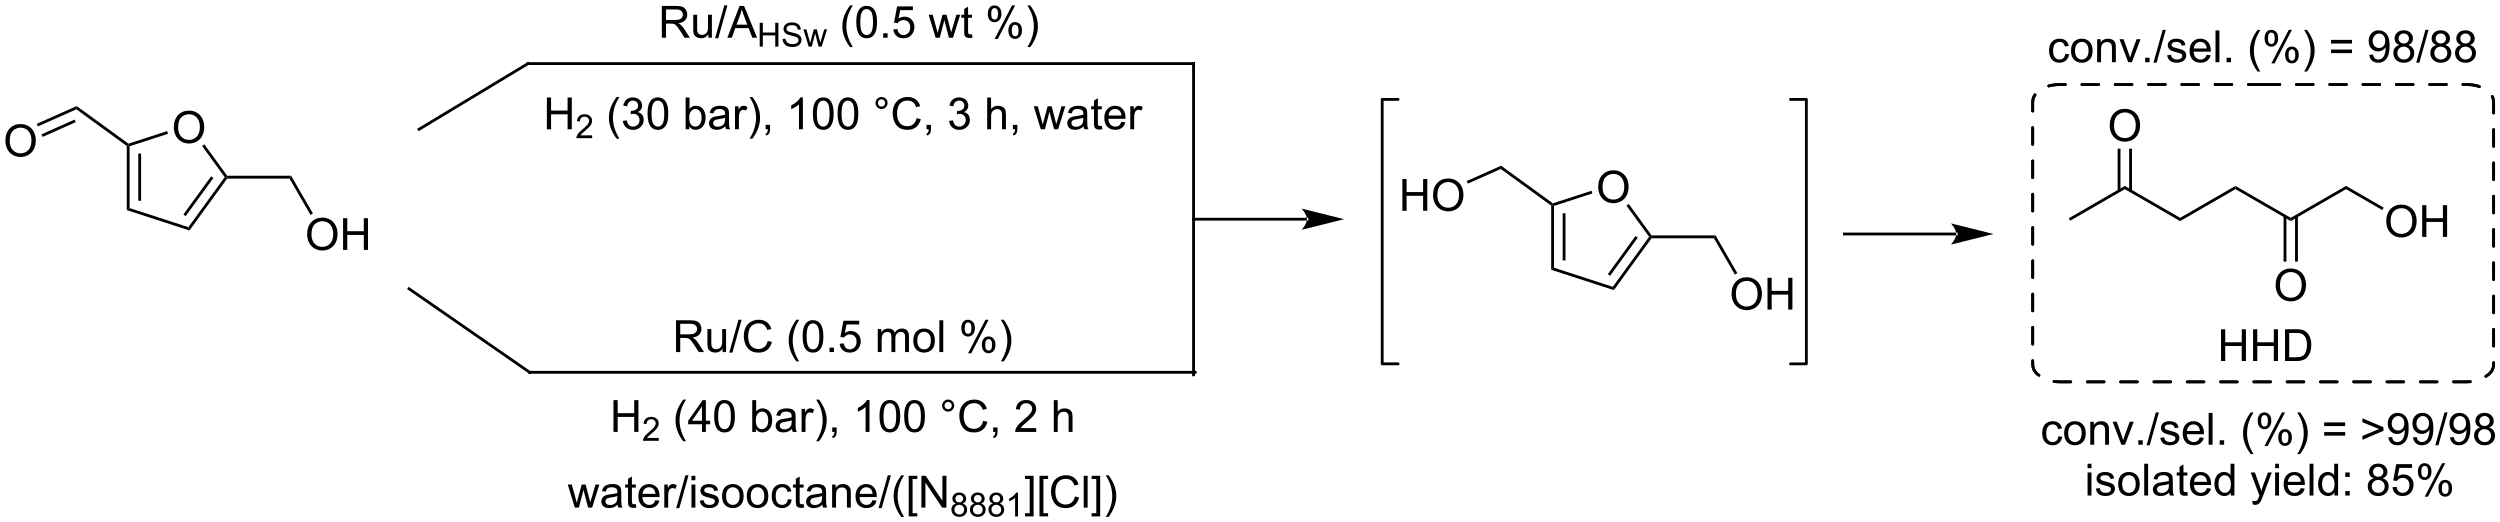 <?xml version="1.0" encoding="UTF-8"?>
<!DOCTYPE svg PUBLIC '-//W3C//DTD SVG 1.0//EN'
          'http://www.w3.org/TR/2001/REC-SVG-20010904/DTD/svg10.dtd'>
<svg stroke-dasharray="none" shape-rendering="auto" xmlns="http://www.w3.org/2000/svg" font-family="'Dialog'" text-rendering="auto" width="1024" fill-opacity="1" color-interpolation="auto" color-rendering="auto" preserveAspectRatio="xMidYMid meet" font-size="12px" viewBox="0 0 1024 214" fill="black" xmlns:xlink="http://www.w3.org/1999/xlink" stroke="black" image-rendering="auto" stroke-miterlimit="10" stroke-linecap="square" stroke-linejoin="miter" font-style="normal" stroke-width="1" height="214" stroke-dashoffset="0" font-weight="normal" stroke-opacity="1"
><!--Generated by the Batik Graphics2D SVG Generator--><defs id="genericDefs"
  /><g
  ><defs id="defs1"
    ><clipPath clipPathUnits="userSpaceOnUse" id="clipPath1"
      ><path d="M1.032 2.047 L464.504 2.047 L464.504 98.86 L1.032 98.86 L1.032 2.047 Z"
      /></clipPath
      ><clipPath clipPathUnits="userSpaceOnUse" id="clipPath2"
      ><path d="M-0.584 12.582 L-0.584 106.703 L450.001 106.703 L450.001 12.582 Z"
      /></clipPath
    ></defs
    ><g stroke-width="0.51" transform="scale(2.209,2.209) translate(-1.032,-2.047) matrix(1.029,0,0,1.029,1.633,-10.895)" stroke-linejoin="round" stroke-linecap="round"
    ><path fill="none" d="M322.057 78.145 L324.916 78.145 L324.916 30.492 L322.057 30.492" clip-path="url(#clipPath2)"
    /></g
    ><g stroke-width="0.51" transform="matrix(2.273,0,0,2.273,1.328,-28.593)" stroke-linejoin="round" stroke-linecap="round"
    ><path fill="none" d="M251.351 30.492 L248.492 30.492 L248.492 78.145 L251.351 78.145" clip-path="url(#clipPath2)"
    /></g
    ><g transform="matrix(2.273,0,0,2.273,1.328,-28.593)"
    ><path d="M372.473 52.348 L372.218 51.906 L382.312 46.078 L382.312 46.667 Z" stroke="none" clip-path="url(#clipPath2)"
    /></g
    ><g transform="matrix(2.273,0,0,2.273,1.328,-28.593)"
    ><path d="M382.312 46.667 L382.312 46.078 L392.279 51.832 L392.279 52.422 Z" stroke="none" clip-path="url(#clipPath2)"
    /></g
    ><g transform="matrix(2.273,0,0,2.273,1.328,-28.593)"
    ><path d="M392.279 52.422 L392.279 51.832 L402.246 46.078 L402.246 46.667 Z" stroke="none" clip-path="url(#clipPath2)"
    /></g
    ><g transform="matrix(2.273,0,0,2.273,1.328,-28.593)"
    ><path d="M402.246 46.667 L402.246 46.078 L412.213 51.832 L412.213 52.422 Z" stroke="none" clip-path="url(#clipPath2)"
    /></g
    ><g transform="matrix(2.273,0,0,2.273,1.328,-28.593)"
    ><path d="M412.213 52.422 L412.213 51.832 L422.18 46.078 L422.18 46.667 Z" stroke="none" clip-path="url(#clipPath2)"
    /></g
    ><g transform="matrix(2.273,0,0,2.273,1.328,-28.593)"
    ><path d="M429.423 52.488 Q429.423 51.061 430.189 50.256 Q430.954 49.449 432.165 49.449 Q432.957 49.449 433.592 49.829 Q434.23 50.207 434.564 50.884 Q434.9 51.561 434.9 52.42 Q434.9 53.293 434.548 53.98 Q434.197 54.668 433.551 55.022 Q432.908 55.376 432.16 55.376 Q431.353 55.376 430.715 54.985 Q430.079 54.592 429.751 53.918 Q429.423 53.24 429.423 52.488 ZM430.204 52.498 Q430.204 53.535 430.759 54.131 Q431.316 54.725 432.158 54.725 Q433.012 54.725 433.564 54.123 Q434.118 53.522 434.118 52.418 Q434.118 51.717 433.881 51.196 Q433.644 50.675 433.189 50.389 Q432.736 50.1 432.168 50.1 Q431.363 50.1 430.783 50.655 Q430.204 51.207 430.204 52.498 ZM435.898 55.277 L435.898 49.55 L436.656 49.55 L436.656 51.902 L439.633 51.902 L439.633 49.55 L440.391 49.55 L440.391 55.277 L439.633 55.277 L439.633 52.577 L436.656 52.577 L436.656 55.277 L435.898 55.277 Z" stroke="none" clip-path="url(#clipPath2)"
    /></g
    ><g transform="matrix(2.273,0,0,2.273,1.328,-28.593)"
    ><path d="M422.18 46.667 L422.18 46.078 L428.96 49.993 L428.705 50.435 Z" stroke="none" clip-path="url(#clipPath2)"
    /></g
    ><g transform="matrix(2.273,0,0,2.273,1.328,-28.593)"
    ><path d="M379.589 35.225 Q379.589 33.798 380.355 32.993 Q381.12 32.186 382.331 32.186 Q383.123 32.186 383.758 32.566 Q384.396 32.944 384.73 33.621 Q385.066 34.298 385.066 35.157 Q385.066 36.03 384.714 36.717 Q384.363 37.405 383.717 37.759 Q383.074 38.113 382.326 38.113 Q381.519 38.113 380.881 37.722 Q380.245 37.329 379.917 36.655 Q379.589 35.977 379.589 35.225 ZM380.37 35.235 Q380.37 36.272 380.925 36.868 Q381.482 37.462 382.324 37.462 Q383.178 37.462 383.73 36.86 Q384.284 36.259 384.284 35.155 Q384.284 34.454 384.048 33.933 Q383.81 33.412 383.355 33.126 Q382.902 32.837 382.334 32.837 Q381.529 32.837 380.949 33.392 Q380.37 33.944 380.37 35.235 Z" stroke="none" clip-path="url(#clipPath2)"
    /></g
    ><g transform="matrix(2.273,0,0,2.273,1.328,-28.593)"
    ><path d="M383.603 46.971 L383.603 39.366 L383.093 39.366 L383.093 46.971 ZM381.532 46.971 L381.532 39.366 L381.022 39.366 L381.022 46.971 Z" stroke="none" clip-path="url(#clipPath2)"
    /></g
    ><g transform="matrix(2.273,0,0,2.273,1.328,-28.593)"
    ><path d="M409.49 63.996 Q409.49 62.569 410.255 61.765 Q411.021 60.958 412.232 60.958 Q413.023 60.958 413.659 61.338 Q414.297 61.715 414.63 62.392 Q414.966 63.069 414.966 63.929 Q414.966 64.801 414.615 65.489 Q414.263 66.176 413.617 66.53 Q412.974 66.885 412.226 66.885 Q411.419 66.885 410.781 66.494 Q410.146 66.101 409.818 65.426 Q409.49 64.749 409.49 63.996 ZM410.271 64.007 Q410.271 65.043 410.825 65.64 Q411.383 66.234 412.224 66.234 Q413.078 66.234 413.63 65.632 Q414.185 65.03 414.185 63.926 Q414.185 63.226 413.948 62.705 Q413.711 62.184 413.255 61.898 Q412.802 61.608 412.234 61.608 Q411.43 61.608 410.849 62.163 Q410.271 62.715 410.271 64.007 Z" stroke="none" clip-path="url(#clipPath2)"
    /></g
    ><g transform="matrix(2.273,0,0,2.273,1.328,-28.593)"
    ><path d="M410.922 51.529 L410.922 59.723 L411.432 59.723 L411.432 51.529 ZM412.993 51.529 L412.993 59.723 L413.504 59.723 L413.504 51.529 Z" stroke="none" clip-path="url(#clipPath2)"
    /></g
    ><g stroke-miterlimit="3" stroke-dasharray="3" stroke-width="0.51" transform="matrix(2.273,0,0,2.273,1.328,-28.593)" stroke-linecap="round" stroke-linejoin="round"
    ><path fill="none" d="M407.241 27.811 L443.77 27.811 C445.723 27.811 446.616 28.31 447.306 28.756 C447.996 29.201 448.77 29.777 448.77 31.036 L448.77 78.165 C448.77 79.424 447.996 80 447.306 80.446 C446.616 80.891 445.723 81.39 443.77 81.39 L370.712 81.39 C368.76 81.39 367.867 80.891 367.177 80.446 C366.486 80 365.712 79.424 365.712 78.165 L365.712 31.036 C365.712 29.777 366.486 29.201 367.177 28.756 C367.867 28.31 368.76 27.811 370.712 27.811 Z" clip-path="url(#clipPath2)"
    /></g
    ><g stroke-miterlimit="3" stroke-dasharray="3" stroke-width="0.51" transform="matrix(2.273,0,0,2.273,1.328,-28.593)" stroke-linecap="round" stroke-linejoin="round"
    ><path fill="none" d="M407.241 27.811 L443.77 27.811 C445.723 27.811 446.616 28.31 447.306 28.756 C447.996 29.201 448.77 29.777 448.77 31.036 L448.77 78.165 C448.77 79.424 447.996 80 447.306 80.446 C446.616 80.891 445.723 81.39 443.77 81.39 L370.712 81.39 C368.76 81.39 367.867 80.891 367.177 80.446 C366.486 80 365.712 79.424 365.712 78.165 L365.712 31.036 C365.712 29.777 366.486 29.201 367.177 28.756 C367.867 28.31 368.76 27.811 370.712 27.811 Z" clip-path="url(#clipPath2)"
    /></g
    ><g transform="matrix(2.273,0,0,2.273,1.328,-28.593)"
    ><path d="M399.649 77.635 L399.649 71.908 L400.406 71.908 L400.406 74.26 L403.383 74.26 L403.383 71.908 L404.141 71.908 L404.141 77.635 L403.383 77.635 L403.383 74.934 L400.406 74.934 L400.406 77.635 L399.649 77.635 ZM405.426 77.635 L405.426 71.908 L406.184 71.908 L406.184 74.26 L409.16 74.26 L409.16 71.908 L409.918 71.908 L409.918 77.635 L409.16 77.635 L409.16 74.934 L406.184 74.934 L406.184 77.635 L405.426 77.635 ZM411.18 77.635 L411.18 71.908 L413.154 71.908 Q413.82 71.908 414.172 71.989 Q414.664 72.104 415.013 72.4 Q415.466 72.783 415.69 73.38 Q415.914 73.973 415.914 74.739 Q415.914 75.393 415.76 75.898 Q415.61 76.4 415.37 76.731 Q415.133 77.059 414.849 77.249 Q414.568 77.44 414.167 77.539 Q413.766 77.635 413.248 77.635 L411.18 77.635 ZM411.938 76.958 L413.162 76.958 Q413.727 76.958 414.05 76.854 Q414.373 76.747 414.563 76.557 Q414.833 76.286 414.982 75.833 Q415.133 75.377 415.133 74.729 Q415.133 73.83 414.839 73.348 Q414.544 72.864 414.123 72.7 Q413.818 72.583 413.141 72.583 L411.938 72.583 L411.938 76.958 Z" stroke="none" clip-path="url(#clipPath2)"
    /></g
    ><g transform="matrix(2.273,0,0,2.273,1.328,-28.593)"
    ><path d="M371.583 22.268 L372.276 22.359 Q372.161 23.073 371.695 23.479 Q371.229 23.883 370.549 23.883 Q369.698 23.883 369.18 23.325 Q368.661 22.768 368.661 21.729 Q368.661 21.057 368.883 20.555 Q369.107 20.049 369.562 19.799 Q370.018 19.547 370.552 19.547 Q371.229 19.547 371.659 19.888 Q372.089 20.229 372.208 20.859 L371.526 20.963 Q371.427 20.547 371.18 20.336 Q370.932 20.125 370.581 20.125 Q370.049 20.125 369.716 20.505 Q369.385 20.885 369.385 21.711 Q369.385 22.547 369.706 22.927 Q370.026 23.305 370.542 23.305 Q370.956 23.305 371.232 23.052 Q371.51 22.797 371.583 22.268 ZM372.615 21.713 Q372.615 20.562 373.255 20.008 Q373.792 19.547 374.56 19.547 Q375.417 19.547 375.958 20.107 Q376.503 20.666 376.503 21.656 Q376.503 22.456 376.26 22.916 Q376.021 23.375 375.562 23.63 Q375.104 23.883 374.56 23.883 Q373.69 23.883 373.151 23.325 Q372.615 22.765 372.615 21.713 ZM373.339 21.713 Q373.339 22.51 373.685 22.909 Q374.034 23.305 374.56 23.305 Q375.083 23.305 375.43 22.906 Q375.779 22.508 375.779 21.69 Q375.779 20.922 375.43 20.526 Q375.081 20.127 374.56 20.127 Q374.034 20.127 373.685 20.523 Q373.339 20.916 373.339 21.713 ZM377.327 23.789 L377.327 19.64 L377.96 19.64 L377.96 20.229 Q378.415 19.547 379.28 19.547 Q379.655 19.547 379.967 19.682 Q380.283 19.815 380.439 20.034 Q380.595 20.252 380.658 20.555 Q380.697 20.75 380.697 21.237 L380.697 23.789 L379.993 23.789 L379.993 21.265 Q379.993 20.836 379.91 20.622 Q379.829 20.409 379.621 20.284 Q379.413 20.156 379.132 20.156 Q378.681 20.156 378.355 20.442 Q378.03 20.726 378.03 21.523 L378.03 23.789 L377.327 23.789 ZM382.927 23.789 L381.349 19.64 L382.091 19.64 L382.982 22.125 Q383.128 22.526 383.247 22.961 Q383.341 22.633 383.51 22.172 L384.432 19.64 L385.154 19.64 L383.583 23.789 L382.927 23.789 ZM385.974 23.789 L385.974 22.987 L386.776 22.987 L386.776 23.789 L385.974 23.789 ZM387.47 23.888 L389.132 17.963 L389.694 17.963 L388.038 23.888 L387.47 23.888 ZM389.94 22.549 L390.635 22.44 Q390.693 22.859 390.961 23.083 Q391.229 23.305 391.708 23.305 Q392.193 23.305 392.427 23.107 Q392.661 22.909 392.661 22.643 Q392.661 22.406 392.456 22.268 Q392.31 22.174 391.737 22.031 Q390.964 21.836 390.664 21.692 Q390.365 21.549 390.211 21.299 Q390.057 21.047 390.057 20.742 Q390.057 20.463 390.182 20.229 Q390.31 19.992 390.529 19.836 Q390.693 19.713 390.976 19.63 Q391.26 19.547 391.583 19.547 Q392.073 19.547 392.44 19.687 Q392.81 19.828 392.984 20.067 Q393.161 20.307 393.229 20.711 L392.542 20.805 Q392.495 20.484 392.268 20.305 Q392.044 20.125 391.635 20.125 Q391.151 20.125 390.943 20.286 Q390.737 20.445 390.737 20.659 Q390.737 20.797 390.823 20.906 Q390.909 21.018 391.091 21.094 Q391.198 21.133 391.714 21.273 Q392.458 21.471 392.753 21.599 Q393.049 21.726 393.216 21.969 Q393.385 22.211 393.385 22.57 Q393.385 22.922 393.18 23.232 Q392.974 23.541 392.586 23.713 Q392.2 23.883 391.714 23.883 Q390.904 23.883 390.479 23.547 Q390.057 23.211 389.94 22.549 ZM397.06 22.453 L397.786 22.541 Q397.615 23.18 397.148 23.531 Q396.685 23.883 395.964 23.883 Q395.052 23.883 394.518 23.323 Q393.987 22.76 393.987 21.75 Q393.987 20.703 394.526 20.125 Q395.065 19.547 395.924 19.547 Q396.755 19.547 397.281 20.114 Q397.81 20.68 397.81 21.706 Q397.81 21.768 397.807 21.893 L394.714 21.893 Q394.753 22.578 395.099 22.942 Q395.448 23.305 395.966 23.305 Q396.354 23.305 396.628 23.101 Q396.901 22.898 397.06 22.453 ZM394.753 21.315 L397.068 21.315 Q397.021 20.791 396.802 20.531 Q396.466 20.125 395.932 20.125 Q395.448 20.125 395.117 20.45 Q394.786 20.773 394.753 21.315 ZM398.655 23.789 L398.655 18.062 L399.358 18.062 L399.358 23.789 L398.655 23.789 ZM400.646 23.789 L400.646 22.987 L401.448 22.987 L401.448 23.789 L400.646 23.789 ZM406.237 25.474 Q405.654 24.739 405.25 23.755 Q404.849 22.768 404.849 21.713 Q404.849 20.784 405.151 19.932 Q405.503 18.945 406.237 17.963 L406.74 17.963 Q406.268 18.776 406.115 19.125 Q405.878 19.664 405.74 20.25 Q405.573 20.979 405.573 21.719 Q405.573 23.596 406.74 25.474 L406.237 25.474 ZM407.495 19.437 Q407.495 18.823 407.802 18.393 Q408.112 17.963 408.698 17.963 Q409.237 17.963 409.589 18.349 Q409.943 18.734 409.943 19.479 Q409.943 20.206 409.586 20.599 Q409.229 20.992 408.706 20.992 Q408.185 20.992 407.839 20.607 Q407.495 20.219 407.495 19.437 ZM408.716 18.448 Q408.456 18.448 408.281 18.674 Q408.107 18.901 408.107 19.508 Q408.107 20.057 408.281 20.284 Q408.458 20.508 408.716 20.508 Q408.982 20.508 409.156 20.281 Q409.331 20.055 409.331 19.453 Q409.331 18.898 409.154 18.674 Q408.979 18.448 408.716 18.448 ZM408.721 24 L411.854 17.963 L412.424 17.963 L409.302 24 L408.721 24 ZM411.198 22.445 Q411.198 21.828 411.505 21.401 Q411.815 20.971 412.404 20.971 Q412.943 20.971 413.297 21.357 Q413.651 21.742 413.651 22.487 Q413.651 23.213 413.292 23.607 Q412.935 24 412.409 24 Q411.888 24 411.542 23.612 Q411.198 23.221 411.198 22.445 ZM412.424 21.456 Q412.159 21.456 411.984 21.682 Q411.81 21.909 411.81 22.515 Q411.81 23.062 411.984 23.289 Q412.161 23.515 412.419 23.515 Q412.69 23.515 412.862 23.289 Q413.036 23.062 413.036 22.461 Q413.036 21.906 412.859 21.682 Q412.685 21.456 412.424 21.456 ZM415.132 25.474 L414.626 25.474 Q415.796 23.596 415.796 21.719 Q415.796 20.984 415.626 20.26 Q415.493 19.674 415.257 19.135 Q415.103 18.784 414.626 17.963 L415.132 17.963 Q415.866 18.945 416.217 19.932 Q416.517 20.784 416.517 21.713 Q416.517 22.768 416.113 23.755 Q415.71 24.739 415.132 25.474 ZM423.255 20.422 L419.474 20.422 L419.474 19.765 L423.255 19.765 L423.255 20.422 ZM423.255 22.159 L419.474 22.159 L419.474 21.502 L423.255 21.502 L423.255 22.159 ZM426.361 22.463 L427.038 22.401 Q427.124 22.877 427.366 23.094 Q427.608 23.307 427.986 23.307 Q428.311 23.307 428.553 23.159 Q428.798 23.01 428.954 22.763 Q429.111 22.515 429.215 22.094 Q429.322 21.672 429.322 21.234 Q429.322 21.187 429.319 21.094 Q429.108 21.43 428.741 21.638 Q428.376 21.846 427.952 21.846 Q427.241 21.846 426.749 21.331 Q426.257 20.815 426.257 19.971 Q426.257 19.101 426.769 18.57 Q427.283 18.039 428.056 18.039 Q428.616 18.039 429.077 18.341 Q429.54 18.64 429.78 19.198 Q430.022 19.752 430.022 20.807 Q430.022 21.906 429.783 22.557 Q429.546 23.206 429.074 23.547 Q428.603 23.888 427.97 23.888 Q427.298 23.888 426.871 23.515 Q426.447 23.14 426.361 22.463 ZM429.241 19.937 Q429.241 19.331 428.918 18.976 Q428.595 18.62 428.142 18.62 Q427.673 18.62 427.324 19.002 Q426.978 19.385 426.978 19.995 Q426.978 20.541 427.308 20.885 Q427.639 21.226 428.124 21.226 Q428.611 21.226 428.926 20.885 Q429.241 20.541 429.241 19.937 ZM431.786 20.682 Q431.349 20.523 431.138 20.226 Q430.927 19.93 430.927 19.515 Q430.927 18.89 431.375 18.466 Q431.825 18.039 432.573 18.039 Q433.323 18.039 433.779 18.474 Q434.237 18.909 434.237 19.534 Q434.237 19.932 434.026 20.229 Q433.818 20.523 433.393 20.682 Q433.919 20.854 434.195 21.237 Q434.471 21.62 434.471 22.151 Q434.471 22.885 433.95 23.388 Q433.432 23.888 432.583 23.888 Q431.737 23.888 431.216 23.385 Q430.698 22.883 430.698 22.133 Q430.698 21.573 430.979 21.198 Q431.263 20.82 431.786 20.682 ZM431.646 19.492 Q431.646 19.898 431.906 20.156 Q432.169 20.414 432.589 20.414 Q432.995 20.414 433.253 20.159 Q433.513 19.901 433.513 19.531 Q433.513 19.143 433.245 18.88 Q432.979 18.617 432.581 18.617 Q432.177 18.617 431.911 18.875 Q431.646 19.133 431.646 19.492 ZM431.419 22.135 Q431.419 22.437 431.562 22.719 Q431.706 23 431.987 23.154 Q432.268 23.307 432.591 23.307 Q433.096 23.307 433.424 22.984 Q433.753 22.659 433.753 22.159 Q433.753 21.651 433.414 21.32 Q433.075 20.987 432.568 20.987 Q432.073 20.987 431.745 21.315 Q431.419 21.643 431.419 22.135 ZM434.822 23.888 L436.483 17.963 L437.046 17.963 L435.389 23.888 L434.822 23.888 ZM438.458 20.682 Q438.021 20.523 437.81 20.226 Q437.599 19.93 437.599 19.515 Q437.599 18.89 438.047 18.466 Q438.497 18.039 439.245 18.039 Q439.995 18.039 440.45 18.474 Q440.909 18.909 440.909 19.534 Q440.909 19.932 440.698 20.229 Q440.49 20.523 440.065 20.682 Q440.591 20.854 440.867 21.237 Q441.143 21.62 441.143 22.151 Q441.143 22.885 440.622 23.388 Q440.104 23.888 439.255 23.888 Q438.409 23.888 437.888 23.385 Q437.37 22.883 437.37 22.133 Q437.37 21.573 437.651 21.198 Q437.935 20.82 438.458 20.682 ZM438.318 19.492 Q438.318 19.898 438.578 20.156 Q438.841 20.414 439.26 20.414 Q439.667 20.414 439.924 20.159 Q440.185 19.901 440.185 19.531 Q440.185 19.143 439.917 18.88 Q439.651 18.617 439.253 18.617 Q438.849 18.617 438.583 18.875 Q438.318 19.133 438.318 19.492 ZM438.091 22.135 Q438.091 22.437 438.234 22.719 Q438.378 23 438.659 23.154 Q438.94 23.307 439.263 23.307 Q439.768 23.307 440.096 22.984 Q440.424 22.659 440.424 22.159 Q440.424 21.651 440.086 21.32 Q439.747 20.987 439.24 20.987 Q438.745 20.987 438.417 21.315 Q438.091 21.643 438.091 22.135 ZM442.908 20.682 Q442.47 20.523 442.259 20.226 Q442.048 19.93 442.048 19.515 Q442.048 18.89 442.496 18.466 Q442.947 18.039 443.694 18.039 Q444.444 18.039 444.9 18.474 Q445.358 18.909 445.358 19.534 Q445.358 19.932 445.147 20.229 Q444.939 20.523 444.514 20.682 Q445.04 20.854 445.316 21.237 Q445.592 21.62 445.592 22.151 Q445.592 22.885 445.072 23.388 Q444.553 23.888 443.704 23.888 Q442.858 23.888 442.337 23.385 Q441.819 22.883 441.819 22.133 Q441.819 21.573 442.1 21.198 Q442.384 20.82 442.908 20.682 ZM442.767 19.492 Q442.767 19.898 443.027 20.156 Q443.29 20.414 443.71 20.414 Q444.116 20.414 444.374 20.159 Q444.634 19.901 444.634 19.531 Q444.634 19.143 444.366 18.88 Q444.1 18.617 443.702 18.617 Q443.298 18.617 443.033 18.875 Q442.767 19.133 442.767 19.492 ZM442.54 22.135 Q442.54 22.437 442.683 22.719 Q442.827 23 443.108 23.154 Q443.389 23.307 443.712 23.307 Q444.217 23.307 444.546 22.984 Q444.874 22.659 444.874 22.159 Q444.874 21.651 444.535 21.32 Q444.197 20.987 443.689 20.987 Q443.194 20.987 442.866 21.315 Q442.54 21.643 442.54 22.135 Z" stroke="none" clip-path="url(#clipPath2)"
    /></g
    ><g transform="matrix(2.273,0,0,2.273,1.328,-28.593)"
    ><path d="M97.963 35.879 L97.963 30.152 L98.72 30.152 L98.72 32.504 L101.697 32.504 L101.697 30.152 L102.455 30.152 L102.455 35.879 L101.697 35.879 L101.697 33.179 L98.72 33.179 L98.72 35.879 L97.963 35.879 Z" stroke="none" clip-path="url(#clipPath2)"
    /></g
    ><g transform="matrix(2.273,0,0,2.273,1.328,-28.593)"
    ><path d="M106.121 36.971 L106.121 37.479 L103.281 37.479 Q103.275 37.288 103.343 37.112 Q103.451 36.823 103.689 36.542 Q103.929 36.26 104.38 35.891 Q105.08 35.317 105.326 34.981 Q105.572 34.645 105.572 34.346 Q105.572 34.034 105.347 33.819 Q105.125 33.602 104.763 33.602 Q104.382 33.602 104.154 33.831 Q103.925 34.059 103.924 34.464 L103.38 34.409 Q103.437 33.801 103.8 33.485 Q104.164 33.167 104.775 33.167 Q105.394 33.167 105.754 33.51 Q106.115 33.852 106.115 34.358 Q106.115 34.616 106.01 34.866 Q105.904 35.114 105.658 35.389 Q105.414 35.665 104.845 36.145 Q104.371 36.544 104.236 36.686 Q104.101 36.829 104.013 36.971 L106.121 36.971 Z" stroke="none" clip-path="url(#clipPath2)"
    /></g
    ><g transform="matrix(2.273,0,0,2.273,1.328,-28.593)"
    ><path d="M110.531 37.564 Q109.948 36.83 109.544 35.845 Q109.143 34.858 109.143 33.804 Q109.143 32.874 109.445 32.022 Q109.797 31.035 110.531 30.054 L111.034 30.054 Q110.562 30.866 110.409 31.215 Q110.172 31.754 110.034 32.34 Q109.867 33.069 109.867 33.809 Q109.867 35.686 111.034 37.564 L110.531 37.564 ZM111.659 34.366 L112.362 34.272 Q112.484 34.871 112.773 35.134 Q113.065 35.397 113.484 35.397 Q113.979 35.397 114.32 35.054 Q114.664 34.71 114.664 34.202 Q114.664 33.718 114.346 33.405 Q114.031 33.09 113.542 33.09 Q113.344 33.09 113.047 33.168 L113.125 32.551 Q113.195 32.559 113.237 32.559 Q113.688 32.559 114.047 32.324 Q114.406 32.09 114.406 31.601 Q114.406 31.215 114.143 30.962 Q113.883 30.707 113.469 30.707 Q113.057 30.707 112.784 30.965 Q112.51 31.223 112.432 31.738 L111.729 31.613 Q111.859 30.905 112.315 30.517 Q112.773 30.129 113.453 30.129 Q113.922 30.129 114.315 30.33 Q114.711 30.53 114.919 30.879 Q115.128 31.226 115.128 31.616 Q115.128 31.988 114.927 32.293 Q114.729 32.598 114.338 32.778 Q114.846 32.895 115.128 33.264 Q115.409 33.632 115.409 34.186 Q115.409 34.936 114.862 35.46 Q114.315 35.981 113.479 35.981 Q112.727 35.981 112.227 35.533 Q111.729 35.082 111.659 34.366 ZM116.106 33.054 Q116.106 32.038 116.314 31.421 Q116.522 30.801 116.934 30.465 Q117.348 30.129 117.973 30.129 Q118.434 30.129 118.78 30.314 Q119.129 30.499 119.356 30.851 Q119.582 31.199 119.71 31.702 Q119.84 32.202 119.84 33.054 Q119.84 34.061 119.632 34.681 Q119.426 35.301 119.012 35.639 Q118.6 35.978 117.973 35.978 Q117.144 35.978 116.671 35.382 Q116.106 34.668 116.106 33.054 ZM116.827 33.054 Q116.827 34.465 117.158 34.931 Q117.488 35.397 117.973 35.397 Q118.457 35.397 118.785 34.929 Q119.116 34.46 119.116 33.054 Q119.116 31.64 118.785 31.176 Q118.457 30.71 117.965 30.71 Q117.481 30.71 117.191 31.121 Q116.827 31.645 116.827 33.054 ZM123.621 35.879 L122.968 35.879 L122.968 30.152 L123.671 30.152 L123.671 32.194 Q124.116 31.637 124.809 31.637 Q125.191 31.637 125.533 31.791 Q125.874 31.944 126.095 32.225 Q126.316 32.504 126.441 32.9 Q126.566 33.293 126.566 33.741 Q126.566 34.809 126.038 35.392 Q125.512 35.973 124.772 35.973 Q124.038 35.973 123.621 35.358 L123.621 35.879 ZM123.613 33.772 Q123.613 34.52 123.816 34.85 Q124.147 35.395 124.715 35.395 Q125.176 35.395 125.512 34.994 Q125.848 34.593 125.848 33.801 Q125.848 32.989 125.525 32.603 Q125.202 32.215 124.746 32.215 Q124.285 32.215 123.949 32.616 Q123.613 33.014 123.613 33.772 ZM130.128 35.366 Q129.737 35.699 129.375 35.837 Q129.016 35.973 128.602 35.973 Q127.917 35.973 127.549 35.639 Q127.182 35.304 127.182 34.785 Q127.182 34.481 127.32 34.228 Q127.461 33.975 127.685 33.824 Q127.909 33.671 128.19 33.593 Q128.398 33.538 128.815 33.489 Q129.667 33.387 130.07 33.246 Q130.073 33.1 130.073 33.061 Q130.073 32.632 129.875 32.457 Q129.604 32.218 129.073 32.218 Q128.578 32.218 128.341 32.392 Q128.104 32.567 127.992 33.007 L127.305 32.913 Q127.398 32.473 127.612 32.202 Q127.828 31.929 128.234 31.783 Q128.641 31.637 129.174 31.637 Q129.706 31.637 130.036 31.762 Q130.37 31.887 130.526 32.077 Q130.682 32.264 130.745 32.554 Q130.781 32.733 130.781 33.202 L130.781 34.139 Q130.781 35.121 130.826 35.382 Q130.87 35.639 131.003 35.879 L130.268 35.879 Q130.159 35.66 130.128 35.366 ZM130.07 33.796 Q129.688 33.952 128.922 34.061 Q128.487 34.124 128.307 34.202 Q128.128 34.28 128.029 34.431 Q127.932 34.582 127.932 34.764 Q127.932 35.046 128.146 35.233 Q128.359 35.421 128.768 35.421 Q129.174 35.421 129.49 35.244 Q129.807 35.067 129.956 34.757 Q130.07 34.52 130.07 34.054 L130.07 33.796 ZM131.863 35.879 L131.863 31.731 L132.496 31.731 L132.496 32.358 Q132.738 31.918 132.941 31.777 Q133.147 31.637 133.394 31.637 Q133.749 31.637 134.116 31.863 L133.874 32.514 Q133.616 32.364 133.358 32.364 Q133.129 32.364 132.944 32.502 Q132.762 32.639 132.684 32.887 Q132.566 33.262 132.566 33.707 L132.566 35.879 L131.863 35.879 ZM134.996 37.564 L134.491 37.564 Q135.66 35.686 135.66 33.809 Q135.66 33.074 135.491 32.35 Q135.358 31.765 135.121 31.226 Q134.968 30.874 134.491 30.054 L134.996 30.054 Q135.731 31.035 136.082 32.022 Q136.381 32.874 136.381 33.804 Q136.381 34.858 135.978 35.845 Q135.574 36.83 134.996 37.564 ZM137.381 35.879 L137.381 35.077 L138.184 35.077 L138.184 35.879 Q138.184 36.322 138.027 36.593 Q137.871 36.864 137.53 37.012 L137.335 36.712 Q137.559 36.614 137.663 36.423 Q137.769 36.236 137.78 35.879 L137.381 35.879 ZM144.098 35.879 L143.394 35.879 L143.394 31.397 Q143.139 31.64 142.728 31.882 Q142.316 32.124 141.988 32.246 L141.988 31.567 Q142.577 31.288 143.017 30.895 Q143.46 30.499 143.644 30.129 L144.098 30.129 L144.098 35.879 ZM145.898 33.054 Q145.898 32.038 146.107 31.421 Q146.315 30.801 146.727 30.465 Q147.141 30.129 147.766 30.129 Q148.227 30.129 148.573 30.314 Q148.922 30.499 149.148 30.851 Q149.375 31.199 149.503 31.702 Q149.633 32.202 149.633 33.054 Q149.633 34.061 149.424 34.681 Q149.219 35.301 148.805 35.639 Q148.393 35.978 147.766 35.978 Q146.938 35.978 146.464 35.382 Q145.898 34.668 145.898 33.054 ZM146.62 33.054 Q146.62 34.465 146.951 34.931 Q147.281 35.397 147.766 35.397 Q148.25 35.397 148.578 34.929 Q148.909 34.46 148.909 33.054 Q148.909 31.64 148.578 31.176 Q148.25 30.71 147.758 30.71 Q147.273 30.71 146.984 31.121 Q146.62 31.645 146.62 33.054 ZM150.348 33.054 Q150.348 32.038 150.556 31.421 Q150.764 30.801 151.176 30.465 Q151.59 30.129 152.215 30.129 Q152.676 30.129 153.022 30.314 Q153.371 30.499 153.598 30.851 Q153.824 31.199 153.952 31.702 Q154.082 32.202 154.082 33.054 Q154.082 34.061 153.874 34.681 Q153.668 35.301 153.254 35.639 Q152.843 35.978 152.215 35.978 Q151.387 35.978 150.913 35.382 Q150.348 34.668 150.348 33.054 ZM151.069 33.054 Q151.069 34.465 151.4 34.931 Q151.731 35.397 152.215 35.397 Q152.699 35.397 153.027 34.929 Q153.358 34.46 153.358 33.054 Q153.358 31.64 153.027 31.176 Q152.699 30.71 152.207 30.71 Q151.723 30.71 151.434 31.121 Q151.069 31.645 151.069 33.054 ZM157.186 31.137 Q157.186 30.686 157.504 30.371 Q157.824 30.054 158.269 30.054 Q158.723 30.054 159.038 30.371 Q159.356 30.686 159.356 31.137 Q159.356 31.585 159.035 31.905 Q158.718 32.223 158.269 32.223 Q157.824 32.223 157.504 31.908 Q157.186 31.59 157.186 31.137 ZM157.613 31.137 Q157.613 31.41 157.806 31.603 Q157.999 31.796 158.272 31.796 Q158.543 31.796 158.736 31.603 Q158.928 31.41 158.928 31.137 Q158.928 30.863 158.736 30.671 Q158.543 30.476 158.272 30.476 Q157.999 30.476 157.806 30.671 Q157.613 30.863 157.613 31.137 ZM164.589 33.871 L165.346 34.061 Q165.109 34.996 164.49 35.489 Q163.87 35.978 162.977 35.978 Q162.049 35.978 161.469 35.6 Q160.891 35.223 160.586 34.509 Q160.284 33.793 160.284 32.973 Q160.284 32.077 160.625 31.413 Q160.969 30.746 161.599 30.4 Q162.229 30.054 162.987 30.054 Q163.846 30.054 164.432 30.491 Q165.018 30.929 165.25 31.723 L164.503 31.897 Q164.305 31.272 163.924 30.988 Q163.547 30.702 162.971 30.702 Q162.312 30.702 161.867 31.02 Q161.424 31.335 161.245 31.869 Q161.065 32.403 161.065 32.968 Q161.065 33.699 161.279 34.244 Q161.492 34.788 161.94 35.059 Q162.391 35.327 162.914 35.327 Q163.549 35.327 163.99 34.96 Q164.432 34.593 164.589 33.871 ZM166.374 35.879 L166.374 35.077 L167.176 35.077 L167.176 35.879 Q167.176 36.322 167.019 36.593 Q166.863 36.864 166.522 37.012 L166.327 36.712 Q166.551 36.614 166.655 36.423 Q166.762 36.236 166.772 35.879 L166.374 35.879 ZM170.444 34.366 L171.147 34.272 Q171.269 34.871 171.559 35.134 Q171.85 35.397 172.269 35.397 Q172.764 35.397 173.106 35.054 Q173.449 34.71 173.449 34.202 Q173.449 33.718 173.131 33.405 Q172.816 33.09 172.327 33.09 Q172.129 33.09 171.832 33.168 L171.91 32.551 Q171.981 32.559 172.022 32.559 Q172.473 32.559 172.832 32.324 Q173.191 32.09 173.191 31.601 Q173.191 31.215 172.928 30.962 Q172.668 30.707 172.254 30.707 Q171.843 30.707 171.569 30.965 Q171.296 31.223 171.218 31.738 L170.514 31.613 Q170.644 30.905 171.1 30.517 Q171.559 30.129 172.238 30.129 Q172.707 30.129 173.1 30.33 Q173.496 30.53 173.704 30.879 Q173.913 31.226 173.913 31.616 Q173.913 31.988 173.712 32.293 Q173.514 32.598 173.124 32.778 Q173.631 32.895 173.913 33.264 Q174.194 33.632 174.194 34.186 Q174.194 34.936 173.647 35.46 Q173.1 35.981 172.264 35.981 Q171.512 35.981 171.012 35.533 Q170.514 35.082 170.444 34.366 ZM177.309 35.879 L177.309 30.152 L178.012 30.152 L178.012 32.207 Q178.504 31.637 179.254 31.637 Q179.715 31.637 180.053 31.819 Q180.394 31.999 180.54 32.319 Q180.686 32.639 180.686 33.249 L180.686 35.879 L179.983 35.879 L179.983 33.249 Q179.983 32.723 179.754 32.483 Q179.527 32.241 179.108 32.241 Q178.796 32.241 178.519 32.405 Q178.246 32.567 178.129 32.845 Q178.012 33.121 178.012 33.608 L178.012 35.879 L177.309 35.879 ZM181.94 35.879 L181.94 35.077 L182.742 35.077 L182.742 35.879 Q182.742 36.322 182.586 36.593 Q182.43 36.864 182.089 37.012 L181.893 36.712 Q182.117 36.614 182.221 36.423 Q182.328 36.236 182.339 35.879 L181.94 35.879 ZM186.969 35.879 L185.698 31.731 L186.424 31.731 L187.086 34.124 L187.331 35.014 Q187.346 34.949 187.547 34.16 L188.206 31.731 L188.93 31.731 L189.549 34.137 L189.758 34.929 L189.995 34.129 L190.706 31.731 L191.391 31.731 L190.094 35.879 L189.362 35.879 L188.703 33.395 L188.542 32.686 L187.703 35.879 L186.969 35.879 ZM194.686 35.366 Q194.296 35.699 193.934 35.837 Q193.574 35.973 193.16 35.973 Q192.475 35.973 192.108 35.639 Q191.741 35.304 191.741 34.785 Q191.741 34.481 191.879 34.228 Q192.019 33.975 192.244 33.824 Q192.468 33.671 192.749 33.593 Q192.957 33.538 193.374 33.489 Q194.225 33.387 194.629 33.246 Q194.631 33.1 194.631 33.061 Q194.631 32.632 194.434 32.457 Q194.163 32.218 193.631 32.218 Q193.137 32.218 192.9 32.392 Q192.663 32.567 192.551 33.007 L191.863 32.913 Q191.957 32.473 192.171 32.202 Q192.387 31.929 192.793 31.783 Q193.199 31.637 193.733 31.637 Q194.264 31.637 194.595 31.762 Q194.928 31.887 195.085 32.077 Q195.241 32.264 195.303 32.554 Q195.34 32.733 195.34 33.202 L195.34 34.139 Q195.34 35.121 195.384 35.382 Q195.428 35.639 195.561 35.879 L194.827 35.879 Q194.718 35.66 194.686 35.366 ZM194.629 33.796 Q194.246 33.952 193.481 34.061 Q193.046 34.124 192.866 34.202 Q192.686 34.28 192.587 34.431 Q192.491 34.582 192.491 34.764 Q192.491 35.046 192.704 35.233 Q192.918 35.421 193.327 35.421 Q193.733 35.421 194.048 35.244 Q194.366 35.067 194.514 34.757 Q194.629 34.52 194.629 34.054 L194.629 33.796 ZM197.964 35.249 L198.065 35.871 Q197.768 35.934 197.534 35.934 Q197.151 35.934 196.94 35.814 Q196.729 35.692 196.643 35.494 Q196.557 35.296 196.557 34.663 L196.557 32.278 L196.042 32.278 L196.042 31.731 L196.557 31.731 L196.557 30.702 L197.258 30.28 L197.258 31.731 L197.964 31.731 L197.964 32.278 L197.258 32.278 L197.258 34.702 Q197.258 35.004 197.294 35.09 Q197.331 35.176 197.414 35.228 Q197.5 35.278 197.656 35.278 Q197.773 35.278 197.964 35.249 ZM201.491 34.543 L202.218 34.632 Q202.046 35.27 201.579 35.621 Q201.116 35.973 200.394 35.973 Q199.483 35.973 198.949 35.413 Q198.418 34.85 198.418 33.84 Q198.418 32.793 198.957 32.215 Q199.496 31.637 200.356 31.637 Q201.186 31.637 201.712 32.205 Q202.241 32.77 202.241 33.796 Q202.241 33.858 202.238 33.983 L199.144 33.983 Q199.184 34.668 199.53 35.033 Q199.879 35.395 200.397 35.395 Q200.785 35.395 201.059 35.192 Q201.332 34.989 201.491 34.543 ZM199.184 33.405 L201.499 33.405 Q201.452 32.882 201.233 32.621 Q200.897 32.215 200.363 32.215 Q199.879 32.215 199.548 32.541 Q199.218 32.864 199.184 33.405 ZM203.094 35.879 L203.094 31.731 L203.727 31.731 L203.727 32.358 Q203.969 31.918 204.172 31.777 Q204.378 31.637 204.625 31.637 Q204.979 31.637 205.346 31.863 L205.104 32.514 Q204.846 32.364 204.589 32.364 Q204.359 32.364 204.174 32.502 Q203.992 32.639 203.914 32.887 Q203.797 33.262 203.797 33.707 L203.797 35.879 L203.094 35.879 Z" stroke="none" clip-path="url(#clipPath2)"
    /></g
    ><g transform="matrix(2.273,0,0,2.273,1.328,-28.593)"
    ><path d="M118.679 19.379 L118.679 13.653 L121.218 13.653 Q121.984 13.653 122.382 13.806 Q122.781 13.96 123.018 14.351 Q123.257 14.741 123.257 15.215 Q123.257 15.825 122.862 16.244 Q122.468 16.66 121.643 16.772 Q121.945 16.918 122.101 17.059 Q122.432 17.364 122.729 17.819 L123.726 19.379 L122.773 19.379 L122.015 18.186 Q121.682 17.671 121.466 17.397 Q121.252 17.124 121.083 17.015 Q120.914 16.905 120.737 16.864 Q120.609 16.835 120.315 16.835 L119.437 16.835 L119.437 19.379 L118.679 19.379 ZM119.437 16.179 L121.065 16.179 Q121.585 16.179 121.877 16.072 Q122.171 15.965 122.322 15.728 Q122.476 15.491 122.476 15.215 Q122.476 14.809 122.179 14.549 Q121.885 14.285 121.249 14.285 L119.437 14.285 L119.437 16.179 ZM127.074 19.379 L127.074 18.77 Q126.589 19.473 125.756 19.473 Q125.389 19.473 125.071 19.332 Q124.753 19.192 124.597 18.978 Q124.444 18.765 124.381 18.457 Q124.339 18.249 124.339 17.801 L124.339 15.231 L125.043 15.231 L125.043 17.53 Q125.043 18.082 125.084 18.272 Q125.152 18.551 125.365 18.71 Q125.582 18.866 125.897 18.866 Q126.214 18.866 126.49 18.705 Q126.769 18.543 126.884 18.265 Q126.998 17.983 126.998 17.452 L126.998 15.231 L127.701 15.231 L127.701 19.379 L127.074 19.379 ZM128.276 19.478 L129.937 13.554 L130.5 13.554 L128.843 19.478 L128.276 19.478 ZM130.485 19.379 L132.686 13.653 L133.503 13.653 L135.847 19.379 L134.983 19.379 L134.316 17.645 L131.92 17.645 L131.292 19.379 L130.485 19.379 ZM132.139 17.028 L134.082 17.028 L133.483 15.442 Q133.209 14.718 133.076 14.254 Q132.967 14.804 132.769 15.348 L132.139 17.028 Z" stroke="none" clip-path="url(#clipPath2)"
    /></g
    ><g transform="matrix(2.273,0,0,2.273,1.328,-28.593)"
    ><path d="M136.315 20.979 L136.315 16.684 L136.883 16.684 L136.883 18.448 L139.115 18.448 L139.115 16.684 L139.684 16.684 L139.684 20.979 L139.115 20.979 L139.115 18.954 L136.883 18.954 L136.883 20.979 L136.315 20.979 ZM140.437 19.598 L140.974 19.552 Q141.011 19.874 141.149 20.081 Q141.29 20.288 141.583 20.415 Q141.876 20.542 142.241 20.542 Q142.567 20.542 142.816 20.446 Q143.066 20.348 143.187 20.18 Q143.308 20.012 143.308 19.813 Q143.308 19.61 143.191 19.46 Q143.073 19.309 142.804 19.206 Q142.632 19.139 142.04 18.997 Q141.448 18.854 141.21 18.729 Q140.903 18.567 140.751 18.329 Q140.601 18.09 140.601 17.794 Q140.601 17.469 140.784 17.186 Q140.97 16.903 141.323 16.756 Q141.679 16.61 142.112 16.61 Q142.591 16.61 142.954 16.764 Q143.32 16.919 143.515 17.218 Q143.712 17.516 143.728 17.893 L143.183 17.934 Q143.138 17.528 142.884 17.321 Q142.632 17.112 142.136 17.112 Q141.62 17.112 141.384 17.302 Q141.149 17.489 141.149 17.756 Q141.149 17.987 141.316 18.137 Q141.48 18.286 142.173 18.444 Q142.866 18.6 143.124 18.718 Q143.499 18.889 143.677 19.155 Q143.857 19.421 143.857 19.766 Q143.857 20.108 143.659 20.413 Q143.464 20.715 143.095 20.886 Q142.728 21.053 142.269 21.053 Q141.685 21.053 141.29 20.884 Q140.898 20.712 140.673 20.372 Q140.448 20.03 140.437 19.598 ZM145.14 20.979 L144.187 17.868 L144.732 17.868 L145.228 19.663 L145.411 20.331 Q145.423 20.282 145.573 19.69 L146.067 17.868 L146.611 17.868 L147.075 19.673 L147.232 20.266 L147.409 19.667 L147.942 17.868 L148.456 17.868 L147.483 20.979 L146.935 20.979 L146.441 19.116 L146.32 18.585 L145.691 20.979 L145.14 20.979 Z" stroke="none" clip-path="url(#clipPath2)"
    /></g
    ><g transform="matrix(2.273,0,0,2.273,1.328,-28.593)"
    ><path d="M152.597 21.064 Q152.014 20.33 151.61 19.345 Q151.209 18.358 151.209 17.304 Q151.209 16.374 151.511 15.522 Q151.863 14.535 152.597 13.554 L153.1 13.554 Q152.628 14.366 152.475 14.715 Q152.238 15.254 152.1 15.84 Q151.933 16.569 151.933 17.309 Q151.933 19.186 153.1 21.064 L152.597 21.064 ZM153.722 16.554 Q153.722 15.538 153.93 14.921 Q154.139 14.301 154.55 13.965 Q154.964 13.629 155.589 13.629 Q156.05 13.629 156.397 13.814 Q156.746 13.999 156.972 14.351 Q157.199 14.7 157.326 15.202 Q157.457 15.702 157.457 16.554 Q157.457 17.561 157.248 18.181 Q157.042 18.801 156.628 19.14 Q156.217 19.478 155.589 19.478 Q154.761 19.478 154.287 18.882 Q153.722 18.168 153.722 16.554 ZM154.444 16.554 Q154.444 17.965 154.774 18.431 Q155.105 18.897 155.589 18.897 Q156.074 18.897 156.402 18.429 Q156.733 17.96 156.733 16.554 Q156.733 15.14 156.402 14.676 Q156.074 14.21 155.582 14.21 Q155.097 14.21 154.808 14.621 Q154.444 15.145 154.444 16.554 ZM158.565 19.379 L158.565 18.577 L159.367 18.577 L159.367 19.379 L158.565 19.379 ZM160.394 17.879 L161.131 17.817 Q161.214 18.356 161.511 18.627 Q161.811 18.897 162.233 18.897 Q162.74 18.897 163.092 18.515 Q163.444 18.132 163.444 17.499 Q163.444 16.897 163.105 16.551 Q162.769 16.202 162.222 16.202 Q161.881 16.202 161.608 16.358 Q161.334 16.512 161.178 16.757 L160.519 16.671 L161.074 13.731 L163.92 13.731 L163.92 14.403 L161.636 14.403 L161.326 15.942 Q161.842 15.582 162.41 15.582 Q163.16 15.582 163.675 16.103 Q164.191 16.621 164.191 17.436 Q164.191 18.215 163.738 18.78 Q163.186 19.478 162.233 19.478 Q161.451 19.478 160.957 19.041 Q160.464 18.601 160.394 17.879 ZM168.027 19.379 L166.756 15.231 L167.483 15.231 L168.144 17.624 L168.389 18.515 Q168.404 18.45 168.605 17.66 L169.264 15.231 L169.988 15.231 L170.608 17.637 L170.816 18.429 L171.053 17.629 L171.764 15.231 L172.449 15.231 L171.152 19.379 L170.42 19.379 L169.761 16.895 L169.6 16.186 L168.761 19.379 L168.027 19.379 ZM174.572 18.749 L174.674 19.371 Q174.377 19.434 174.143 19.434 Q173.76 19.434 173.549 19.314 Q173.338 19.192 173.252 18.994 Q173.166 18.796 173.166 18.163 L173.166 15.778 L172.65 15.778 L172.65 15.231 L173.166 15.231 L173.166 14.202 L173.867 13.78 L173.867 15.231 L174.572 15.231 L174.572 15.778 L173.867 15.778 L173.867 18.202 Q173.867 18.504 173.903 18.59 Q173.94 18.676 174.023 18.728 Q174.109 18.778 174.265 18.778 Q174.382 18.778 174.572 18.749 ZM177.421 15.028 Q177.421 14.413 177.729 13.983 Q178.039 13.554 178.625 13.554 Q179.164 13.554 179.515 13.939 Q179.869 14.325 179.869 15.069 Q179.869 15.796 179.512 16.189 Q179.156 16.582 178.632 16.582 Q178.112 16.582 177.765 16.197 Q177.421 15.809 177.421 15.028 ZM178.643 14.038 Q178.382 14.038 178.208 14.265 Q178.033 14.491 178.033 15.098 Q178.033 15.647 178.208 15.874 Q178.385 16.098 178.643 16.098 Q178.908 16.098 179.083 15.871 Q179.257 15.645 179.257 15.043 Q179.257 14.489 179.08 14.265 Q178.906 14.038 178.643 14.038 ZM178.648 19.59 L181.781 13.554 L182.351 13.554 L179.229 19.59 L178.648 19.59 ZM181.125 18.035 Q181.125 17.418 181.432 16.991 Q181.742 16.561 182.33 16.561 Q182.869 16.561 183.224 16.947 Q183.578 17.332 183.578 18.077 Q183.578 18.804 183.218 19.197 Q182.862 19.59 182.335 19.59 Q181.815 19.59 181.468 19.202 Q181.125 18.811 181.125 18.035 ZM182.351 17.046 Q182.085 17.046 181.911 17.272 Q181.737 17.499 181.737 18.106 Q181.737 18.653 181.911 18.879 Q182.088 19.106 182.346 19.106 Q182.617 19.106 182.789 18.879 Q182.963 18.653 182.963 18.051 Q182.963 17.496 182.786 17.272 Q182.612 17.046 182.351 17.046 ZM185.058 21.064 L184.553 21.064 Q185.722 19.186 185.722 17.309 Q185.722 16.575 185.553 15.851 Q185.42 15.265 185.183 14.726 Q185.029 14.374 184.553 13.554 L185.058 13.554 Q185.792 14.535 186.144 15.522 Q186.444 16.374 186.444 17.304 Q186.444 18.358 186.04 19.345 Q185.636 20.33 185.058 21.064 Z" stroke="none" clip-path="url(#clipPath2)"
    /></g
    ><g transform="matrix(2.273,0,0,2.273,1.328,-28.593)"
    ><path d="M287.418 46.305 Q287.418 44.878 288.184 44.073 Q288.949 43.266 290.16 43.266 Q290.952 43.266 291.587 43.646 Q292.225 44.023 292.559 44.701 Q292.894 45.378 292.894 46.237 Q292.894 47.109 292.543 47.797 Q292.191 48.484 291.546 48.839 Q290.902 49.193 290.155 49.193 Q289.348 49.193 288.71 48.802 Q288.074 48.409 287.746 47.734 Q287.418 47.057 287.418 46.305 ZM288.199 46.315 Q288.199 47.352 288.754 47.948 Q289.311 48.542 290.152 48.542 Q291.007 48.542 291.559 47.94 Q292.113 47.339 292.113 46.234 Q292.113 45.534 291.876 45.013 Q291.639 44.492 291.184 44.206 Q290.73 43.917 290.163 43.917 Q289.358 43.917 288.777 44.471 Q288.199 45.023 288.199 46.315 Z" stroke="none" clip-path="url(#clipPath2)"
    /></g
    ><g transform="matrix(2.273,0,0,2.273,1.328,-28.593)"
    ><path d="M278.941 49.63 L279.196 49.5 L279.451 49.686 L279.451 60.824 L278.941 61.194 ZM281.012 51.005 L281.012 59.504 L281.522 59.504 L281.522 51.005 Z" stroke="none" clip-path="url(#clipPath2)"
    /></g
    ><g transform="matrix(2.273,0,0,2.273,1.328,-28.593)"
    ><path d="M278.941 61.194 L279.451 60.824 L290.044 64.265 L290.239 64.865 Z" stroke="none" clip-path="url(#clipPath2)"
    /></g
    ><g transform="matrix(2.273,0,0,2.273,1.328,-28.593)"
    ><path d="M290.239 64.865 L290.044 64.265 L296.591 55.255 L296.906 55.255 L297.036 55.51 ZM289.556 62.28 L294.552 55.404 L294.139 55.105 L289.144 61.98 Z" stroke="none" clip-path="url(#clipPath2)"
    /></g
    ><g transform="matrix(2.273,0,0,2.273,1.328,-28.593)"
    ><path d="M297.036 54.999 L296.906 55.255 L296.591 55.255 L292.513 49.643 L292.926 49.343 Z" stroke="none" clip-path="url(#clipPath2)"
    /></g
    ><g transform="matrix(2.273,0,0,2.273,1.328,-28.593)"
    ><path d="M286.213 46.952 L286.371 47.437 L279.451 49.686 L279.196 49.5 L279.241 49.217 Z" stroke="none" clip-path="url(#clipPath2)"
    /></g
    ><g transform="matrix(2.273,0,0,2.273,1.328,-28.593)"
    ><path d="M279.241 49.217 L279.196 49.5 L278.941 49.63 L269.854 43.029 L269.916 42.443 Z" stroke="none" clip-path="url(#clipPath2)"
    /></g
    ><g transform="matrix(2.273,0,0,2.273,1.328,-28.593)"
    ><path d="M297.036 55.51 L296.906 55.255 L297.036 54.999 L308.562 54.999 L308.267 55.51 Z" stroke="none" clip-path="url(#clipPath2)"
    /></g
    ><g transform="matrix(2.273,0,0,2.273,1.328,-28.593)"
    ><path d="M351.936 54.999 L351.936 54.999 L331.779 54.999 L331.524 54.999 L331.524 54.489 L331.779 54.489 L351.936 54.489 L352.191 54.489 L352.191 54.999 ZM358.635 54.744 L350.982 52.831 C350.982 52.831 351.936 53.907 351.936 54.744 C351.936 55.582 350.982 56.658 350.982 56.658 Z" stroke="none" clip-path="url(#clipPath2)"
    /></g
    ><g transform="matrix(2.273,0,0,2.273,1.328,-28.593)"
    ><path d="M30.736 35.554 Q30.736 34.127 31.502 33.323 Q32.268 32.515 33.479 32.515 Q34.27 32.515 34.906 32.896 Q35.544 33.273 35.877 33.95 Q36.213 34.627 36.213 35.487 Q36.213 36.359 35.861 37.047 Q35.51 37.734 34.864 38.088 Q34.221 38.443 33.474 38.443 Q32.666 38.443 32.028 38.052 Q31.393 37.659 31.065 36.984 Q30.736 36.307 30.736 35.554 ZM31.518 35.565 Q31.518 36.601 32.072 37.198 Q32.63 37.791 33.471 37.791 Q34.325 37.791 34.877 37.19 Q35.432 36.588 35.432 35.484 Q35.432 34.784 35.195 34.263 Q34.958 33.742 34.502 33.456 Q34.049 33.166 33.481 33.166 Q32.677 33.166 32.096 33.721 Q31.518 34.273 31.518 35.565 Z" stroke="none" clip-path="url(#clipPath2)"
    /></g
    ><g transform="matrix(2.273,0,0,2.273,1.328,-28.593)"
    ><path d="M22.259 38.88 L22.514 38.75 L22.77 38.935 L22.77 50.073 L22.259 50.444 ZM24.331 40.255 L24.331 48.753 L24.841 48.753 L24.841 40.255 Z" stroke="none" clip-path="url(#clipPath2)"
    /></g
    ><g transform="matrix(2.273,0,0,2.273,1.328,-28.593)"
    ><path d="M22.259 50.444 L22.77 50.073 L33.362 53.515 L33.557 54.115 Z" stroke="none" clip-path="url(#clipPath2)"
    /></g
    ><g transform="matrix(2.273,0,0,2.273,1.328,-28.593)"
    ><path d="M33.557 54.115 L33.362 53.515 L39.909 44.504 L40.224 44.504 L40.354 44.759 ZM32.875 51.53 L37.87 44.654 L37.458 44.354 L32.462 51.23 Z" stroke="none" clip-path="url(#clipPath2)"
    /></g
    ><g transform="matrix(2.273,0,0,2.273,1.328,-28.593)"
    ><path d="M40.354 44.249 L40.224 44.504 L39.909 44.504 L35.832 38.892 L36.245 38.593 Z" stroke="none" clip-path="url(#clipPath2)"
    /></g
    ><g transform="matrix(2.273,0,0,2.273,1.328,-28.593)"
    ><path d="M29.532 36.202 L29.689 36.687 L22.77 38.935 L22.514 38.75 L22.559 38.467 Z" stroke="none" clip-path="url(#clipPath2)"
    /></g
    ><g transform="matrix(2.273,0,0,2.273,1.328,-28.593)"
    ><path d="M22.559 38.467 L22.514 38.75 L22.259 38.88 L13.173 32.278 L13.235 31.692 Z" stroke="none" clip-path="url(#clipPath2)"
    /></g
    ><g transform="matrix(2.273,0,0,2.273,1.328,-28.593)"
    ><path d="M0.388 37.973 Q0.388 36.546 1.154 35.742 Q1.919 34.934 3.13 34.934 Q3.922 34.934 4.557 35.315 Q5.195 35.692 5.529 36.369 Q5.865 37.046 5.865 37.906 Q5.865 38.778 5.513 39.466 Q5.162 40.153 4.516 40.507 Q3.872 40.861 3.125 40.861 Q2.318 40.861 1.68 40.471 Q1.044 40.078 0.716 39.403 Q0.388 38.726 0.388 37.973 ZM1.169 37.984 Q1.169 39.02 1.724 39.617 Q2.281 40.21 3.122 40.21 Q3.977 40.21 4.529 39.609 Q5.083 39.007 5.083 37.903 Q5.083 37.203 4.846 36.682 Q4.609 36.161 4.154 35.874 Q3.7 35.585 3.133 35.585 Q2.328 35.585 1.747 36.14 Q1.169 36.692 1.169 37.984 Z" stroke="none" clip-path="url(#clipPath2)"
    /></g
    ><g transform="matrix(2.273,0,0,2.273,1.328,-28.593)"
    ><path d="M13.235 31.692 L13.173 32.278 L6.257 35.357 L6.049 34.891 ZM12.85 34.131 L6.892 36.784 L7.099 37.25 L13.057 34.597 Z" stroke="none" clip-path="url(#clipPath2)"
    /></g
    ><g transform="matrix(2.273,0,0,2.273,1.328,-28.593)"
    ><path d="M40.354 44.759 L40.224 44.504 L40.354 44.249 L51.88 44.249 L51.586 44.759 Z" stroke="none" clip-path="url(#clipPath2)"
    /></g
    ><g transform="matrix(2.273,0,0,2.273,1.328,-28.593)"
    ><path d="M214.498 24.294 L214.498 24.294 L94.552 24.294 L94.297 24.294 L94.297 23.784 L94.552 23.784 L214.498 23.784 L214.753 23.784 L214.753 24.294 Z" stroke="none" clip-path="url(#clipPath2)"
    /></g
    ><g transform="matrix(2.273,0,0,2.273,1.328,-28.593)"
    ><path d="M234.93 52.334 L234.93 52.334 L214.498 52.334 L214.243 52.334 L214.243 51.824 L214.498 51.824 L234.93 51.824 L235.185 51.824 L235.185 52.334 ZM241.629 52.079 L233.976 50.166 C233.976 50.166 234.93 51.242 234.93 52.079 C234.93 52.917 233.976 53.993 233.976 53.993 Z" stroke="none" clip-path="url(#clipPath2)"
    /></g
    ><g transform="matrix(2.273,0,0,2.273,1.328,-28.593)"
    ><path d="M94.684 24.258 L94.684 24.258 L75.067 36.093 L74.848 36.224 L74.585 35.787 L74.803 35.656 L94.421 23.821 L94.639 23.689 L94.903 24.126 Z" stroke="none" clip-path="url(#clipPath2)"
    /></g
    ><g transform="matrix(2.273,0,0,2.273,1.328,-28.593)"
    ><path d="M94.707 79.878 L94.707 79.878 L72.984 64.828 L72.774 64.683 L73.064 64.263 L73.274 64.409 L94.997 79.459 L95.207 79.604 L94.916 80.023 Z" stroke="none" clip-path="url(#clipPath2)"
    /></g
    ><g transform="matrix(2.273,0,0,2.273,1.328,-28.593)"
    ><path d="M214.797 79.924 L214.797 79.924 L94.852 79.924 L94.597 79.924 L94.597 79.413 L94.852 79.413 L214.797 79.413 L215.052 79.413 L215.052 79.924 Z" stroke="none" clip-path="url(#clipPath2)"
    /></g
    ><g transform="matrix(2.273,0,0,2.273,1.328,-28.593)"
    ><path d="M214.243 80.12 L214.243 80.12 L214.243 52.079 L214.243 51.824 L214.753 51.824 L214.753 52.079 L214.753 80.12 L214.753 80.375 L214.243 80.375 Z" stroke="none" clip-path="url(#clipPath2)"
    /></g
    ><g transform="matrix(2.273,0,0,2.273,1.328,-28.593)"
    ><path d="M121.236 76.023 L121.236 70.297 L123.775 70.297 Q124.54 70.297 124.939 70.451 Q125.337 70.604 125.574 70.995 Q125.814 71.385 125.814 71.859 Q125.814 72.469 125.418 72.888 Q125.025 73.305 124.199 73.417 Q124.501 73.563 124.658 73.703 Q124.988 74.008 125.285 74.464 L126.283 76.023 L125.33 76.023 L124.572 74.831 Q124.238 74.315 124.022 74.042 Q123.809 73.768 123.639 73.659 Q123.47 73.549 123.293 73.508 Q123.165 73.479 122.871 73.479 L121.994 73.479 L121.994 76.023 L121.236 76.023 ZM121.994 72.823 L123.621 72.823 Q124.142 72.823 124.434 72.716 Q124.728 72.609 124.879 72.373 Q125.033 72.135 125.033 71.859 Q125.033 71.453 124.736 71.193 Q124.442 70.93 123.806 70.93 L121.994 70.93 L121.994 72.823 ZM129.63 76.023 L129.63 75.414 Q129.146 76.117 128.313 76.117 Q127.945 76.117 127.628 75.977 Q127.31 75.836 127.154 75.623 Q127 75.409 126.938 75.102 Q126.896 74.893 126.896 74.445 L126.896 71.875 L127.599 71.875 L127.599 74.174 Q127.599 74.727 127.641 74.917 Q127.709 75.195 127.922 75.354 Q128.138 75.51 128.453 75.51 Q128.771 75.51 129.047 75.349 Q129.326 75.188 129.44 74.909 Q129.555 74.628 129.555 74.096 L129.555 71.875 L130.258 71.875 L130.258 76.023 L129.63 76.023 ZM130.832 76.123 L132.494 70.198 L133.056 70.198 L131.4 76.123 L130.832 76.123 ZM137.758 74.016 L138.516 74.206 Q138.279 75.141 137.659 75.633 Q137.039 76.123 136.146 76.123 Q135.219 76.123 134.638 75.745 Q134.06 75.367 133.755 74.654 Q133.453 73.938 133.453 73.117 Q133.453 72.221 133.794 71.557 Q134.138 70.891 134.768 70.544 Q135.399 70.198 136.156 70.198 Q137.016 70.198 137.602 70.635 Q138.188 71.073 138.419 71.867 L137.672 72.042 Q137.474 71.417 137.094 71.133 Q136.716 70.846 136.141 70.846 Q135.482 70.846 135.037 71.164 Q134.594 71.479 134.414 72.013 Q134.234 72.547 134.234 73.112 Q134.234 73.844 134.448 74.388 Q134.662 74.932 135.109 75.203 Q135.56 75.471 136.083 75.471 Q136.719 75.471 137.159 75.104 Q137.602 74.737 137.758 74.016 ZM142.927 77.708 Q142.344 76.974 141.94 75.99 Q141.539 75.003 141.539 73.948 Q141.539 73.018 141.841 72.167 Q142.193 71.18 142.927 70.198 L143.43 70.198 Q142.958 71.01 142.805 71.359 Q142.568 71.898 142.43 72.484 Q142.263 73.214 142.263 73.953 Q142.263 75.831 143.43 77.708 L142.927 77.708 ZM144.052 73.198 Q144.052 72.182 144.261 71.565 Q144.469 70.945 144.88 70.609 Q145.294 70.273 145.919 70.273 Q146.38 70.273 146.727 70.458 Q147.076 70.643 147.302 70.995 Q147.529 71.344 147.656 71.846 Q147.787 72.346 147.787 73.198 Q147.787 74.206 147.578 74.826 Q147.373 75.445 146.958 75.784 Q146.547 76.123 145.919 76.123 Q145.091 76.123 144.617 75.526 Q144.052 74.813 144.052 73.198 ZM144.774 73.198 Q144.774 74.609 145.104 75.076 Q145.435 75.542 145.919 75.542 Q146.404 75.542 146.732 75.073 Q147.063 74.604 147.063 73.198 Q147.063 71.784 146.732 71.32 Q146.404 70.854 145.912 70.854 Q145.427 70.854 145.138 71.266 Q144.774 71.789 144.774 73.198 ZM148.895 76.023 L148.895 75.221 L149.697 75.221 L149.697 76.023 L148.895 76.023 ZM150.724 74.523 L151.461 74.461 Q151.544 75 151.841 75.271 Q152.141 75.542 152.563 75.542 Q153.07 75.542 153.422 75.159 Q153.774 74.776 153.774 74.143 Q153.774 73.542 153.435 73.195 Q153.099 72.846 152.552 72.846 Q152.211 72.846 151.938 73.003 Q151.664 73.156 151.508 73.401 L150.849 73.315 L151.404 70.375 L154.25 70.375 L154.25 71.047 L151.966 71.047 L151.656 72.586 Q152.172 72.227 152.74 72.227 Q153.49 72.227 154.005 72.748 Q154.521 73.266 154.521 74.081 Q154.521 74.859 154.068 75.424 Q153.516 76.123 152.563 76.123 Q151.781 76.123 151.287 75.685 Q150.794 75.245 150.724 74.523 ZM157.591 76.023 L157.591 71.875 L158.219 71.875 L158.219 72.456 Q158.414 72.151 158.737 71.966 Q159.063 71.781 159.477 71.781 Q159.938 71.781 160.232 71.974 Q160.529 72.164 160.649 72.508 Q161.141 71.781 161.93 71.781 Q162.547 71.781 162.878 72.123 Q163.211 72.464 163.211 73.174 L163.211 76.023 L162.513 76.023 L162.513 73.409 Q162.513 72.987 162.443 72.802 Q162.375 72.617 162.195 72.505 Q162.016 72.391 161.774 72.391 Q161.336 72.391 161.047 72.682 Q160.758 72.971 160.758 73.612 L160.758 76.023 L160.055 76.023 L160.055 73.328 Q160.055 72.859 159.883 72.625 Q159.711 72.391 159.32 72.391 Q159.024 72.391 158.771 72.547 Q158.521 72.703 158.406 73.005 Q158.294 73.305 158.294 73.87 L158.294 76.023 L157.591 76.023 ZM163.992 73.948 Q163.992 72.797 164.633 72.242 Q165.169 71.781 165.938 71.781 Q166.794 71.781 167.336 72.341 Q167.88 72.901 167.88 73.891 Q167.88 74.69 167.638 75.151 Q167.399 75.609 166.94 75.865 Q166.482 76.117 165.938 76.117 Q165.068 76.117 164.529 75.56 Q163.992 75 163.992 73.948 ZM164.716 73.948 Q164.716 74.745 165.063 75.143 Q165.412 75.539 165.938 75.539 Q166.461 75.539 166.807 75.141 Q167.156 74.742 167.156 73.924 Q167.156 73.156 166.807 72.76 Q166.458 72.362 165.938 72.362 Q165.412 72.362 165.063 72.758 Q164.716 73.151 164.716 73.948 ZM168.689 76.023 L168.689 70.297 L169.392 70.297 L169.392 76.023 L168.689 76.023 ZM172.642 71.672 Q172.642 71.057 172.949 70.628 Q173.259 70.198 173.845 70.198 Q174.384 70.198 174.736 70.583 Q175.09 70.969 175.09 71.714 Q175.09 72.44 174.733 72.833 Q174.376 73.227 173.853 73.227 Q173.332 73.227 172.986 72.841 Q172.642 72.453 172.642 71.672 ZM173.863 70.682 Q173.603 70.682 173.429 70.909 Q173.254 71.135 173.254 71.742 Q173.254 72.292 173.429 72.518 Q173.606 72.742 173.863 72.742 Q174.129 72.742 174.304 72.516 Q174.478 72.289 174.478 71.688 Q174.478 71.133 174.301 70.909 Q174.126 70.682 173.863 70.682 ZM173.869 76.234 L177.001 70.198 L177.572 70.198 L174.449 76.234 L173.869 76.234 ZM176.345 74.68 Q176.345 74.063 176.653 73.635 Q176.962 73.206 177.551 73.206 Q178.09 73.206 178.444 73.591 Q178.798 73.977 178.798 74.721 Q178.798 75.448 178.439 75.841 Q178.082 76.234 177.556 76.234 Q177.035 76.234 176.689 75.846 Q176.345 75.456 176.345 74.68 ZM177.572 73.69 Q177.306 73.69 177.132 73.917 Q176.957 74.143 176.957 74.75 Q176.957 75.297 177.132 75.523 Q177.309 75.75 177.566 75.75 Q177.837 75.75 178.009 75.523 Q178.184 75.297 178.184 74.695 Q178.184 74.141 178.007 73.917 Q177.832 73.69 177.572 73.69 ZM180.279 77.708 L179.774 77.708 Q180.943 75.831 180.943 73.953 Q180.943 73.219 180.774 72.495 Q180.641 71.909 180.404 71.37 Q180.25 71.018 179.774 70.198 L180.279 70.198 Q181.013 71.18 181.365 72.167 Q181.664 73.018 181.664 73.948 Q181.664 75.003 181.261 75.99 Q180.857 76.974 180.279 77.708 Z" stroke="none" clip-path="url(#clipPath2)"
    /></g
    ><g transform="matrix(2.273,0,0,2.273,1.328,-28.593)"
    ><path d="M109.966 90.409 L109.966 84.683 L110.724 84.683 L110.724 87.034 L113.701 87.034 L113.701 84.683 L114.459 84.683 L114.459 90.409 L113.701 90.409 L113.701 87.709 L110.724 87.709 L110.724 90.409 L109.966 90.409 Z" stroke="none" clip-path="url(#clipPath2)"
    /></g
    ><g transform="matrix(2.273,0,0,2.273,1.328,-28.593)"
    ><path d="M118.125 91.501 L118.125 92.009 L115.285 92.009 Q115.279 91.818 115.347 91.642 Q115.455 91.353 115.693 91.072 Q115.933 90.791 116.385 90.421 Q117.084 89.847 117.33 89.511 Q117.576 89.175 117.576 88.876 Q117.576 88.564 117.351 88.349 Q117.129 88.132 116.767 88.132 Q116.386 88.132 116.158 88.361 Q115.929 88.589 115.927 88.994 L115.385 88.939 Q115.441 88.332 115.804 88.015 Q116.168 87.697 116.779 87.697 Q117.398 87.697 117.757 88.041 Q118.119 88.382 118.119 88.888 Q118.119 89.146 118.013 89.396 Q117.908 89.644 117.662 89.919 Q117.418 90.195 116.849 90.675 Q116.375 91.074 116.24 91.216 Q116.105 91.359 116.017 91.501 L118.125 91.501 Z" stroke="none" clip-path="url(#clipPath2)"
    /></g
    ><g transform="matrix(2.273,0,0,2.273,1.328,-28.593)"
    ><path d="M122.535 92.094 Q121.952 91.36 121.548 90.376 Q121.147 89.388 121.147 88.334 Q121.147 87.404 121.449 86.552 Q121.801 85.566 122.535 84.584 L123.038 84.584 Q122.566 85.396 122.413 85.745 Q122.176 86.284 122.038 86.87 Q121.871 87.599 121.871 88.339 Q121.871 90.217 123.038 92.094 L122.535 92.094 ZM125.913 90.409 L125.913 89.037 L123.428 89.037 L123.428 88.394 L126.043 84.683 L126.616 84.683 L126.616 88.394 L127.389 88.394 L127.389 89.037 L126.616 89.037 L126.616 90.409 L125.913 90.409 ZM125.913 88.394 L125.913 85.81 L124.121 88.394 L125.913 88.394 ZM128.109 87.584 Q128.109 86.568 128.318 85.951 Q128.526 85.331 128.938 84.995 Q129.352 84.659 129.977 84.659 Q130.438 84.659 130.784 84.844 Q131.133 85.029 131.359 85.381 Q131.586 85.73 131.714 86.232 Q131.844 86.732 131.844 87.584 Q131.844 88.592 131.635 89.211 Q131.43 89.831 131.016 90.17 Q130.604 90.508 129.977 90.508 Q129.148 90.508 128.674 89.912 Q128.109 89.198 128.109 87.584 ZM128.831 87.584 Q128.831 88.995 129.161 89.461 Q129.492 89.927 129.977 89.927 Q130.461 89.927 130.789 89.459 Q131.12 88.99 131.12 87.584 Q131.12 86.17 130.789 85.706 Q130.461 85.24 129.969 85.24 Q129.484 85.24 129.195 85.651 Q128.831 86.175 128.831 87.584 ZM135.625 90.409 L134.971 90.409 L134.971 84.683 L135.674 84.683 L135.674 86.724 Q136.12 86.167 136.812 86.167 Q137.195 86.167 137.536 86.321 Q137.878 86.474 138.099 86.756 Q138.32 87.034 138.445 87.43 Q138.57 87.823 138.57 88.271 Q138.57 89.339 138.042 89.922 Q137.516 90.503 136.776 90.503 Q136.042 90.503 135.625 89.888 L135.625 90.409 ZM135.617 88.302 Q135.617 89.05 135.82 89.381 Q136.151 89.925 136.719 89.925 Q137.18 89.925 137.516 89.524 Q137.851 89.123 137.851 88.331 Q137.851 87.519 137.529 87.133 Q137.206 86.745 136.75 86.745 Q136.289 86.745 135.953 87.146 Q135.617 87.545 135.617 88.302 ZM142.131 89.896 Q141.741 90.23 141.379 90.368 Q141.019 90.503 140.606 90.503 Q139.921 90.503 139.553 90.17 Q139.186 89.834 139.186 89.316 Q139.186 89.011 139.324 88.758 Q139.465 88.506 139.689 88.355 Q139.913 88.201 140.194 88.123 Q140.402 88.068 140.819 88.019 Q141.671 87.917 142.074 87.776 Q142.077 87.631 142.077 87.592 Q142.077 87.162 141.879 86.987 Q141.608 86.748 141.077 86.748 Q140.582 86.748 140.345 86.922 Q140.108 87.097 139.996 87.537 L139.309 87.443 Q139.402 87.003 139.616 86.732 Q139.832 86.459 140.238 86.313 Q140.644 86.167 141.178 86.167 Q141.71 86.167 142.04 86.292 Q142.374 86.417 142.53 86.607 Q142.686 86.795 142.749 87.084 Q142.785 87.263 142.785 87.732 L142.785 88.67 Q142.785 89.651 142.829 89.912 Q142.874 90.17 143.006 90.409 L142.272 90.409 Q142.163 90.191 142.131 89.896 ZM142.074 88.326 Q141.691 88.482 140.926 88.592 Q140.491 88.654 140.311 88.732 Q140.131 88.81 140.032 88.961 Q139.936 89.112 139.936 89.295 Q139.936 89.576 140.15 89.763 Q140.363 89.951 140.772 89.951 Q141.178 89.951 141.494 89.774 Q141.811 89.597 141.96 89.287 Q142.074 89.05 142.074 88.584 L142.074 88.326 ZM143.867 90.409 L143.867 86.261 L144.5 86.261 L144.5 86.888 Q144.742 86.448 144.945 86.308 Q145.151 86.167 145.398 86.167 Q145.753 86.167 146.12 86.394 L145.878 87.045 Q145.62 86.894 145.362 86.894 Q145.133 86.894 144.948 87.032 Q144.766 87.17 144.688 87.417 Q144.57 87.792 144.57 88.237 L144.57 90.409 L143.867 90.409 ZM147 92.094 L146.495 92.094 Q147.664 90.217 147.664 88.339 Q147.664 87.605 147.495 86.881 Q147.362 86.295 147.125 85.756 Q146.971 85.404 146.495 84.584 L147 84.584 Q147.734 85.566 148.086 86.552 Q148.385 87.404 148.385 88.334 Q148.385 89.388 147.982 90.376 Q147.578 91.36 147 92.094 ZM149.385 90.409 L149.385 89.607 L150.188 89.607 L150.188 90.409 Q150.188 90.852 150.031 91.123 Q149.875 91.394 149.534 91.542 L149.339 91.243 Q149.562 91.144 149.667 90.954 Q149.773 90.766 149.784 90.409 L149.385 90.409 ZM156.101 90.409 L155.398 90.409 L155.398 85.927 Q155.143 86.17 154.732 86.412 Q154.32 86.654 153.992 86.776 L153.992 86.097 Q154.581 85.818 155.021 85.425 Q155.464 85.029 155.648 84.659 L156.101 84.659 L156.101 90.409 ZM157.902 87.584 Q157.902 86.568 158.111 85.951 Q158.319 85.331 158.731 84.995 Q159.144 84.659 159.769 84.659 Q160.231 84.659 160.577 84.844 Q160.926 85.029 161.152 85.381 Q161.379 85.73 161.506 86.232 Q161.637 86.732 161.637 87.584 Q161.637 88.592 161.428 89.211 Q161.223 89.831 160.809 90.17 Q160.397 90.508 159.769 90.508 Q158.941 90.508 158.467 89.912 Q157.902 89.198 157.902 87.584 ZM158.624 87.584 Q158.624 88.995 158.954 89.461 Q159.285 89.927 159.769 89.927 Q160.254 89.927 160.582 89.459 Q160.913 88.99 160.913 87.584 Q160.913 86.17 160.582 85.706 Q160.254 85.24 159.762 85.24 Q159.277 85.24 158.988 85.651 Q158.624 86.175 158.624 87.584 ZM162.351 87.584 Q162.351 86.568 162.56 85.951 Q162.768 85.331 163.18 84.995 Q163.594 84.659 164.219 84.659 Q164.68 84.659 165.026 84.844 Q165.375 85.029 165.601 85.381 Q165.828 85.73 165.956 86.232 Q166.086 86.732 166.086 87.584 Q166.086 88.592 165.878 89.211 Q165.672 89.831 165.258 90.17 Q164.846 90.508 164.219 90.508 Q163.391 90.508 162.917 89.912 Q162.351 89.198 162.351 87.584 ZM163.073 87.584 Q163.073 88.995 163.404 89.461 Q163.734 89.927 164.219 89.927 Q164.703 89.927 165.031 89.459 Q165.362 88.99 165.362 87.584 Q165.362 86.17 165.031 85.706 Q164.703 85.24 164.211 85.24 Q163.726 85.24 163.438 85.651 Q163.073 86.175 163.073 87.584 ZM169.19 85.667 Q169.19 85.217 169.508 84.901 Q169.828 84.584 170.273 84.584 Q170.726 84.584 171.042 84.901 Q171.359 85.217 171.359 85.667 Q171.359 86.115 171.039 86.435 Q170.721 86.753 170.273 86.753 Q169.828 86.753 169.508 86.438 Q169.19 86.12 169.19 85.667 ZM169.617 85.667 Q169.617 85.941 169.81 86.133 Q170.003 86.326 170.276 86.326 Q170.547 86.326 170.74 86.133 Q170.932 85.941 170.932 85.667 Q170.932 85.394 170.74 85.201 Q170.547 85.006 170.276 85.006 Q170.003 85.006 169.81 85.201 Q169.617 85.394 169.617 85.667 ZM176.592 88.401 L177.35 88.592 Q177.113 89.526 176.494 90.019 Q175.874 90.508 174.981 90.508 Q174.053 90.508 173.473 90.131 Q172.894 89.753 172.59 89.04 Q172.288 88.323 172.288 87.503 Q172.288 86.607 172.629 85.943 Q172.973 85.276 173.603 84.93 Q174.233 84.584 174.991 84.584 Q175.85 84.584 176.436 85.021 Q177.022 85.459 177.254 86.253 L176.506 86.427 Q176.309 85.802 175.928 85.519 Q175.551 85.232 174.975 85.232 Q174.316 85.232 173.871 85.55 Q173.428 85.865 173.249 86.399 Q173.069 86.933 173.069 87.498 Q173.069 88.23 173.282 88.774 Q173.496 89.318 173.944 89.589 Q174.394 89.857 174.918 89.857 Q175.553 89.857 175.994 89.49 Q176.436 89.123 176.592 88.401 ZM178.378 90.409 L178.378 89.607 L179.18 89.607 L179.18 90.409 Q179.18 90.852 179.023 91.123 Q178.867 91.394 178.526 91.542 L178.331 91.243 Q178.555 91.144 178.659 90.954 Q178.766 90.766 178.776 90.409 L178.378 90.409 ZM186.141 89.732 L186.141 90.409 L182.354 90.409 Q182.346 90.154 182.438 89.92 Q182.581 89.534 182.898 89.159 Q183.219 88.784 183.82 88.292 Q184.753 87.526 185.081 87.079 Q185.409 86.631 185.409 86.232 Q185.409 85.816 185.109 85.529 Q184.812 85.24 184.331 85.24 Q183.823 85.24 183.518 85.545 Q183.214 85.849 183.211 86.388 L182.487 86.316 Q182.562 85.506 183.047 85.084 Q183.531 84.659 184.346 84.659 Q185.172 84.659 185.651 85.118 Q186.133 85.573 186.133 86.248 Q186.133 86.592 185.992 86.925 Q185.851 87.256 185.523 87.623 Q185.198 87.99 184.44 88.631 Q183.807 89.162 183.628 89.352 Q183.448 89.542 183.331 89.732 L186.141 89.732 ZM189.312 90.409 L189.312 84.683 L190.016 84.683 L190.016 86.737 Q190.508 86.167 191.258 86.167 Q191.719 86.167 192.057 86.349 Q192.398 86.529 192.544 86.849 Q192.69 87.17 192.69 87.779 L192.69 90.409 L191.987 90.409 L191.987 87.779 Q191.987 87.253 191.758 87.013 Q191.531 86.771 191.112 86.771 Q190.799 86.771 190.523 86.935 Q190.25 87.097 190.133 87.376 Q190.016 87.651 190.016 88.138 L190.016 90.409 L189.312 90.409 Z" stroke="none" clip-path="url(#clipPath2)"
    /></g
    ><g transform="matrix(2.273,0,0,2.273,1.328,-28.593)"
    ><path d="M370.348 91.2 L371.041 91.291 Q370.926 92.005 370.46 92.411 Q369.994 92.815 369.314 92.815 Q368.462 92.815 367.944 92.257 Q367.426 91.7 367.426 90.661 Q367.426 89.989 367.647 89.487 Q367.871 88.981 368.327 88.731 Q368.783 88.479 369.317 88.479 Q369.994 88.479 370.423 88.82 Q370.853 89.161 370.973 89.791 L370.291 89.895 Q370.192 89.479 369.944 89.268 Q369.697 89.057 369.345 89.057 Q368.814 89.057 368.481 89.437 Q368.15 89.817 368.15 90.643 Q368.15 91.479 368.47 91.859 Q368.791 92.237 369.306 92.237 Q369.72 92.237 369.996 91.984 Q370.275 91.729 370.348 91.2 ZM371.379 90.645 Q371.379 89.494 372.02 88.94 Q372.556 88.479 373.324 88.479 Q374.181 88.479 374.723 89.039 Q375.267 89.599 375.267 90.588 Q375.267 91.388 375.025 91.849 Q374.785 92.307 374.327 92.562 Q373.869 92.815 373.324 92.815 Q372.455 92.815 371.916 92.257 Q371.379 91.698 371.379 90.645 ZM372.103 90.645 Q372.103 91.442 372.449 91.841 Q372.798 92.237 373.324 92.237 Q373.848 92.237 374.194 91.838 Q374.543 91.44 374.543 90.622 Q374.543 89.854 374.194 89.458 Q373.845 89.059 373.324 89.059 Q372.798 89.059 372.449 89.455 Q372.103 89.849 372.103 90.645 ZM376.091 92.721 L376.091 88.573 L376.724 88.573 L376.724 89.161 Q377.18 88.479 378.044 88.479 Q378.419 88.479 378.732 88.614 Q379.047 88.747 379.203 88.966 Q379.36 89.184 379.422 89.487 Q379.461 89.682 379.461 90.169 L379.461 92.721 L378.758 92.721 L378.758 90.198 Q378.758 89.768 378.675 89.554 Q378.594 89.341 378.385 89.216 Q378.177 89.088 377.896 89.088 Q377.445 89.088 377.12 89.375 Q376.794 89.659 376.794 90.455 L376.794 92.721 L376.091 92.721 ZM381.692 92.721 L380.113 88.573 L380.856 88.573 L381.746 91.057 Q381.892 91.458 382.012 91.893 Q382.106 91.565 382.275 91.104 L383.197 88.573 L383.918 88.573 L382.348 92.721 L381.692 92.721 ZM384.738 92.721 L384.738 91.919 L385.541 91.919 L385.541 92.721 L384.738 92.721 ZM386.235 92.82 L387.896 86.895 L388.459 86.895 L386.802 92.82 L386.235 92.82 ZM388.705 91.481 L389.4 91.372 Q389.457 91.791 389.725 92.015 Q389.994 92.237 390.473 92.237 Q390.957 92.237 391.192 92.039 Q391.426 91.841 391.426 91.575 Q391.426 91.338 391.22 91.2 Q391.074 91.106 390.501 90.963 Q389.728 90.768 389.428 90.625 Q389.129 90.481 388.975 90.231 Q388.822 89.979 388.822 89.674 Q388.822 89.395 388.947 89.161 Q389.074 88.924 389.293 88.768 Q389.457 88.645 389.741 88.562 Q390.025 88.479 390.348 88.479 Q390.837 88.479 391.205 88.619 Q391.574 88.76 391.749 89 Q391.926 89.239 391.994 89.643 L391.306 89.737 Q391.259 89.416 391.033 89.237 Q390.809 89.057 390.4 89.057 Q389.916 89.057 389.707 89.218 Q389.501 89.377 389.501 89.591 Q389.501 89.729 389.587 89.838 Q389.673 89.95 389.856 90.026 Q389.962 90.065 390.478 90.205 Q391.223 90.403 391.517 90.531 Q391.814 90.659 391.981 90.901 Q392.15 91.143 392.15 91.502 Q392.15 91.854 391.944 92.164 Q391.738 92.474 391.35 92.645 Q390.965 92.815 390.478 92.815 Q389.668 92.815 389.244 92.479 Q388.822 92.143 388.705 91.481 ZM395.824 91.385 L396.551 91.474 Q396.379 92.112 395.913 92.463 Q395.449 92.815 394.728 92.815 Q393.817 92.815 393.283 92.255 Q392.751 91.692 392.751 90.682 Q392.751 89.635 393.291 89.057 Q393.83 88.479 394.689 88.479 Q395.52 88.479 396.046 89.046 Q396.574 89.612 396.574 90.638 Q396.574 90.7 396.572 90.825 L393.478 90.825 Q393.517 91.51 393.863 91.875 Q394.212 92.237 394.731 92.237 Q395.119 92.237 395.392 92.034 Q395.666 91.83 395.824 91.385 ZM393.517 90.247 L395.832 90.247 Q395.785 89.724 395.567 89.463 Q395.231 89.057 394.697 89.057 Q394.212 89.057 393.882 89.382 Q393.551 89.705 393.517 90.247 ZM397.419 92.721 L397.419 86.994 L398.123 86.994 L398.123 92.721 L397.419 92.721 ZM399.41 92.721 L399.41 91.919 L400.212 91.919 L400.212 92.721 L399.41 92.721 ZM405.001 94.406 Q404.418 93.671 404.014 92.687 Q403.613 91.7 403.613 90.645 Q403.613 89.716 403.916 88.864 Q404.267 87.877 405.001 86.895 L405.504 86.895 Q405.033 87.708 404.879 88.057 Q404.642 88.596 404.504 89.182 Q404.337 89.911 404.337 90.651 Q404.337 92.528 405.504 94.406 L405.001 94.406 ZM406.259 88.369 Q406.259 87.755 406.567 87.325 Q406.876 86.895 407.462 86.895 Q408.001 86.895 408.353 87.281 Q408.707 87.666 408.707 88.411 Q408.707 89.138 408.35 89.531 Q407.994 89.924 407.47 89.924 Q406.949 89.924 406.603 89.539 Q406.259 89.151 406.259 88.369 ZM407.481 87.38 Q407.22 87.38 407.046 87.606 Q406.871 87.833 406.871 88.44 Q406.871 88.989 407.046 89.216 Q407.223 89.44 407.481 89.44 Q407.746 89.44 407.921 89.213 Q408.095 88.987 408.095 88.385 Q408.095 87.83 407.918 87.606 Q407.744 87.38 407.481 87.38 ZM407.486 92.932 L410.619 86.895 L411.189 86.895 L408.067 92.932 L407.486 92.932 ZM409.962 91.377 Q409.962 90.76 410.27 90.333 Q410.58 89.903 411.168 89.903 Q411.707 89.903 412.061 90.289 Q412.416 90.674 412.416 91.419 Q412.416 92.145 412.056 92.539 Q411.699 92.932 411.173 92.932 Q410.652 92.932 410.306 92.544 Q409.962 92.153 409.962 91.377 ZM411.189 90.388 Q410.923 90.388 410.749 90.614 Q410.574 90.841 410.574 91.448 Q410.574 91.994 410.749 92.221 Q410.926 92.448 411.184 92.448 Q411.455 92.448 411.626 92.221 Q411.801 91.994 411.801 91.393 Q411.801 90.838 411.624 90.614 Q411.449 90.388 411.189 90.388 ZM413.896 94.406 L413.391 94.406 Q414.56 92.528 414.56 90.651 Q414.56 89.916 414.391 89.192 Q414.258 88.606 414.021 88.067 Q413.867 87.716 413.391 86.895 L413.896 86.895 Q414.63 87.877 414.982 88.864 Q415.281 89.716 415.281 90.645 Q415.281 91.7 414.878 92.687 Q414.474 93.671 413.896 94.406 ZM422.02 89.354 L418.238 89.354 L418.238 88.698 L422.02 88.698 L422.02 89.354 ZM422.02 91.091 L418.238 91.091 L418.238 90.434 L422.02 90.434 L422.02 91.091 ZM428.919 90.216 L425.125 91.838 L425.125 91.138 L428.13 89.893 L425.125 88.659 L425.125 87.958 L428.919 89.559 L428.919 90.216 ZM429.797 91.395 L430.474 91.333 Q430.56 91.809 430.802 92.026 Q431.044 92.239 431.422 92.239 Q431.748 92.239 431.99 92.091 Q432.235 91.942 432.391 91.695 Q432.547 91.448 432.651 91.026 Q432.758 90.604 432.758 90.166 Q432.758 90.119 432.755 90.026 Q432.544 90.362 432.177 90.57 Q431.813 90.778 431.388 90.778 Q430.677 90.778 430.185 90.263 Q429.693 89.747 429.693 88.903 Q429.693 88.034 430.206 87.502 Q430.719 86.971 431.492 86.971 Q432.052 86.971 432.513 87.273 Q432.977 87.573 433.216 88.13 Q433.459 88.684 433.459 89.739 Q433.459 90.838 433.219 91.489 Q432.982 92.138 432.51 92.479 Q432.039 92.82 431.406 92.82 Q430.735 92.82 430.307 92.448 Q429.883 92.073 429.797 91.395 ZM432.677 88.869 Q432.677 88.263 432.354 87.909 Q432.031 87.552 431.578 87.552 Q431.11 87.552 430.76 87.934 Q430.414 88.317 430.414 88.927 Q430.414 89.474 430.745 89.817 Q431.076 90.159 431.56 90.159 Q432.047 90.159 432.362 89.817 Q432.677 89.474 432.677 88.869 ZM434.246 91.395 L434.923 91.333 Q435.009 91.809 435.251 92.026 Q435.494 92.239 435.871 92.239 Q436.197 92.239 436.439 92.091 Q436.684 91.942 436.84 91.695 Q436.996 91.448 437.1 91.026 Q437.207 90.604 437.207 90.166 Q437.207 90.119 437.205 90.026 Q436.994 90.362 436.626 90.57 Q436.262 90.778 435.837 90.778 Q435.126 90.778 434.634 90.263 Q434.142 89.747 434.142 88.903 Q434.142 88.034 434.655 87.502 Q435.168 86.971 435.942 86.971 Q436.501 86.971 436.962 87.273 Q437.426 87.573 437.666 88.13 Q437.908 88.684 437.908 89.739 Q437.908 90.838 437.668 91.489 Q437.431 92.138 436.96 92.479 Q436.488 92.82 435.856 92.82 Q435.184 92.82 434.757 92.448 Q434.332 92.073 434.246 91.395 ZM437.126 88.869 Q437.126 88.263 436.803 87.909 Q436.481 87.552 436.027 87.552 Q435.559 87.552 435.21 87.934 Q434.863 88.317 434.863 88.927 Q434.863 89.474 435.194 89.817 Q435.525 90.159 436.009 90.159 Q436.496 90.159 436.811 89.817 Q437.126 89.474 437.126 88.869 ZM438.258 92.82 L439.919 86.895 L440.482 86.895 L438.826 92.82 L438.258 92.82 ZM440.918 91.395 L441.595 91.333 Q441.681 91.809 441.923 92.026 Q442.166 92.239 442.543 92.239 Q442.869 92.239 443.111 92.091 Q443.356 91.942 443.512 91.695 Q443.668 91.448 443.772 91.026 Q443.879 90.604 443.879 90.166 Q443.879 90.119 443.876 90.026 Q443.666 90.362 443.298 90.57 Q442.934 90.778 442.509 90.778 Q441.798 90.778 441.306 90.263 Q440.814 89.747 440.814 88.903 Q440.814 88.034 441.327 87.502 Q441.84 86.971 442.613 86.971 Q443.173 86.971 443.634 87.273 Q444.098 87.573 444.337 88.13 Q444.58 88.684 444.58 89.739 Q444.58 90.838 444.34 91.489 Q444.103 92.138 443.632 92.479 Q443.16 92.82 442.527 92.82 Q441.856 92.82 441.428 92.448 Q441.004 92.073 440.918 91.395 ZM443.798 88.869 Q443.798 88.263 443.475 87.909 Q443.152 87.552 442.699 87.552 Q442.231 87.552 441.882 87.934 Q441.535 88.317 441.535 88.927 Q441.535 89.474 441.866 89.817 Q442.197 90.159 442.681 90.159 Q443.168 90.159 443.483 89.817 Q443.798 89.474 443.798 88.869 ZM446.344 89.614 Q445.906 89.455 445.695 89.159 Q445.485 88.862 445.485 88.448 Q445.485 87.823 445.932 87.398 Q446.383 86.971 447.13 86.971 Q447.88 86.971 448.336 87.406 Q448.794 87.841 448.794 88.466 Q448.794 88.864 448.584 89.161 Q448.375 89.455 447.951 89.614 Q448.477 89.786 448.753 90.169 Q449.029 90.552 449.029 91.083 Q449.029 91.817 448.508 92.32 Q447.99 92.82 447.141 92.82 Q446.294 92.82 445.774 92.317 Q445.255 91.815 445.255 91.065 Q445.255 90.505 445.537 90.13 Q445.82 89.752 446.344 89.614 ZM446.203 88.424 Q446.203 88.83 446.464 89.088 Q446.727 89.346 447.146 89.346 Q447.552 89.346 447.81 89.091 Q448.07 88.833 448.07 88.463 Q448.07 88.075 447.802 87.812 Q447.537 87.549 447.138 87.549 Q446.735 87.549 446.469 87.807 Q446.203 88.065 446.203 88.424 ZM445.977 91.067 Q445.977 91.369 446.12 91.651 Q446.263 91.932 446.544 92.086 Q446.826 92.239 447.149 92.239 Q447.654 92.239 447.982 91.916 Q448.31 91.591 448.31 91.091 Q448.31 90.583 447.971 90.252 Q447.633 89.919 447.125 89.919 Q446.63 89.919 446.302 90.247 Q445.977 90.575 445.977 91.067 Z" stroke="none" clip-path="url(#clipPath2)"
    /></g
    ><g transform="matrix(2.273,0,0,2.273,1.328,-28.593)"
    ><path d="M375.6 96.952 L375.6 96.144 L376.303 96.144 L376.303 96.952 L375.6 96.952 ZM375.6 101.871 L375.6 97.723 L376.303 97.723 L376.303 101.871 L375.6 101.871 ZM377.093 100.631 L377.789 100.522 Q377.846 100.941 378.114 101.165 Q378.382 101.387 378.861 101.387 Q379.346 101.387 379.58 101.189 Q379.815 100.991 379.815 100.725 Q379.815 100.488 379.609 100.35 Q379.463 100.256 378.89 100.113 Q378.117 99.918 377.817 99.775 Q377.518 99.631 377.364 99.381 Q377.21 99.129 377.21 98.824 Q377.21 98.546 377.335 98.311 Q377.463 98.074 377.682 97.918 Q377.846 97.796 378.13 97.712 Q378.414 97.629 378.736 97.629 Q379.226 97.629 379.593 97.769 Q379.963 97.91 380.137 98.15 Q380.315 98.389 380.382 98.793 L379.695 98.887 Q379.648 98.566 379.421 98.387 Q379.197 98.207 378.789 98.207 Q378.304 98.207 378.096 98.368 Q377.89 98.527 377.89 98.741 Q377.89 98.879 377.976 98.988 Q378.062 99.1 378.244 99.176 Q378.351 99.215 378.867 99.355 Q379.611 99.553 379.906 99.681 Q380.203 99.808 380.369 100.051 Q380.539 100.293 380.539 100.652 Q380.539 101.004 380.333 101.314 Q380.127 101.624 379.739 101.796 Q379.354 101.965 378.867 101.965 Q378.057 101.965 377.632 101.629 Q377.21 101.293 377.093 100.631 ZM381.111 99.796 Q381.111 98.644 381.752 98.09 Q382.289 97.629 383.057 97.629 Q383.914 97.629 384.455 98.189 Q385 98.749 385 99.738 Q385 100.538 384.757 100.999 Q384.518 101.457 384.059 101.712 Q383.601 101.965 383.057 101.965 Q382.187 101.965 381.648 101.407 Q381.111 100.848 381.111 99.796 ZM381.835 99.796 Q381.835 100.592 382.182 100.991 Q382.531 101.387 383.057 101.387 Q383.58 101.387 383.927 100.988 Q384.276 100.59 384.276 99.772 Q384.276 99.004 383.927 98.608 Q383.578 98.21 383.057 98.21 Q382.531 98.21 382.182 98.605 Q381.835 98.999 381.835 99.796 ZM385.808 101.871 L385.808 96.144 L386.511 96.144 L386.511 101.871 L385.808 101.871 ZM390.307 101.358 Q389.916 101.691 389.554 101.829 Q389.195 101.965 388.781 101.965 Q388.096 101.965 387.729 101.631 Q387.361 101.296 387.361 100.777 Q387.361 100.473 387.5 100.22 Q387.64 99.967 387.864 99.816 Q388.088 99.663 388.369 99.585 Q388.578 99.53 388.994 99.48 Q389.846 99.379 390.25 99.238 Q390.252 99.092 390.252 99.053 Q390.252 98.624 390.054 98.449 Q389.783 98.21 389.252 98.21 Q388.757 98.21 388.52 98.384 Q388.283 98.558 388.171 98.999 L387.484 98.905 Q387.578 98.465 387.791 98.194 Q388.007 97.921 388.414 97.775 Q388.82 97.629 389.354 97.629 Q389.885 97.629 390.216 97.754 Q390.549 97.879 390.705 98.069 Q390.861 98.256 390.924 98.546 Q390.96 98.725 390.96 99.194 L390.96 100.131 Q390.96 101.113 391.005 101.374 Q391.049 101.631 391.182 101.871 L390.447 101.871 Q390.338 101.652 390.307 101.358 ZM390.25 99.788 Q389.867 99.944 389.101 100.053 Q388.666 100.116 388.486 100.194 Q388.307 100.272 388.208 100.423 Q388.111 100.574 388.111 100.756 Q388.111 101.038 388.325 101.225 Q388.539 101.413 388.947 101.413 Q389.354 101.413 389.669 101.236 Q389.986 101.058 390.135 100.749 Q390.25 100.512 390.25 100.046 L390.25 99.788 ZM393.584 101.241 L393.686 101.863 Q393.389 101.926 393.154 101.926 Q392.772 101.926 392.561 101.806 Q392.35 101.683 392.264 101.486 Q392.178 101.288 392.178 100.655 L392.178 98.269 L391.662 98.269 L391.662 97.723 L392.178 97.723 L392.178 96.694 L392.878 96.272 L392.878 97.723 L393.584 97.723 L393.584 98.269 L392.878 98.269 L392.878 100.694 Q392.878 100.996 392.915 101.082 Q392.951 101.168 393.035 101.22 Q393.121 101.269 393.277 101.269 Q393.394 101.269 393.584 101.241 ZM397.111 100.535 L397.838 100.624 Q397.666 101.262 397.2 101.613 Q396.736 101.965 396.015 101.965 Q395.104 101.965 394.57 101.405 Q394.039 100.842 394.039 99.832 Q394.039 98.785 394.578 98.207 Q395.117 97.629 395.976 97.629 Q396.807 97.629 397.333 98.197 Q397.861 98.762 397.861 99.788 Q397.861 99.85 397.859 99.975 L394.765 99.975 Q394.804 100.66 395.151 101.025 Q395.5 101.387 396.018 101.387 Q396.406 101.387 396.679 101.183 Q396.953 100.98 397.111 100.535 ZM394.804 99.397 L397.119 99.397 Q397.072 98.874 396.854 98.613 Q396.518 98.207 395.984 98.207 Q395.5 98.207 395.169 98.532 Q394.838 98.855 394.804 99.397 ZM401.412 101.871 L401.412 101.348 Q401.019 101.965 400.253 101.965 Q399.756 101.965 399.339 101.691 Q398.925 101.418 398.696 100.928 Q398.467 100.436 398.467 99.801 Q398.467 99.178 398.673 98.673 Q398.881 98.168 399.295 97.9 Q399.709 97.629 400.222 97.629 Q400.597 97.629 400.889 97.788 Q401.183 97.944 401.365 98.199 L401.365 96.144 L402.066 96.144 L402.066 101.871 L401.412 101.871 ZM399.191 99.801 Q399.191 100.598 399.527 100.993 Q399.863 101.387 400.318 101.387 Q400.779 101.387 401.102 101.009 Q401.425 100.631 401.425 99.858 Q401.425 99.006 401.097 98.608 Q400.769 98.21 400.287 98.21 Q399.818 98.21 399.503 98.592 Q399.191 98.975 399.191 99.801 ZM405.363 103.47 L405.285 102.808 Q405.514 102.871 405.686 102.871 Q405.92 102.871 406.061 102.793 Q406.201 102.715 406.293 102.574 Q406.358 102.47 406.506 102.051 Q406.527 101.993 406.568 101.879 L404.996 97.723 L405.753 97.723 L406.615 100.124 Q406.785 100.582 406.918 101.085 Q407.037 100.6 407.207 100.139 L408.092 97.723 L408.795 97.723 L407.217 101.941 Q406.964 102.626 406.824 102.884 Q406.636 103.23 406.394 103.392 Q406.152 103.556 405.816 103.556 Q405.613 103.556 405.363 103.47 ZM409.397 96.952 L409.397 96.144 L410.1 96.144 L410.1 96.952 L409.397 96.952 ZM409.397 101.871 L409.397 97.723 L410.1 97.723 L410.1 101.871 L409.397 101.871 ZM414.01 100.535 L414.736 100.624 Q414.565 101.262 414.098 101.613 Q413.635 101.965 412.914 101.965 Q412.002 101.965 411.468 101.405 Q410.937 100.842 410.937 99.832 Q410.937 98.785 411.476 98.207 Q412.015 97.629 412.875 97.629 Q413.705 97.629 414.231 98.197 Q414.76 98.762 414.76 99.788 Q414.76 99.85 414.757 99.975 L411.664 99.975 Q411.703 100.66 412.049 101.025 Q412.398 101.387 412.916 101.387 Q413.304 101.387 413.578 101.183 Q413.851 100.98 414.01 100.535 ZM411.703 99.397 L414.018 99.397 Q413.971 98.874 413.752 98.613 Q413.416 98.207 412.882 98.207 Q412.398 98.207 412.067 98.532 Q411.736 98.855 411.703 99.397 ZM415.605 101.871 L415.605 96.144 L416.308 96.144 L416.308 101.871 L415.605 101.871 ZM420.088 101.871 L420.088 101.348 Q419.695 101.965 418.929 101.965 Q418.432 101.965 418.015 101.691 Q417.601 101.418 417.372 100.928 Q417.143 100.436 417.143 99.801 Q417.143 99.178 417.348 98.673 Q417.557 98.168 417.971 97.9 Q418.385 97.629 418.898 97.629 Q419.273 97.629 419.565 97.788 Q419.859 97.944 420.041 98.199 L420.041 96.144 L420.742 96.144 L420.742 101.871 L420.088 101.871 ZM417.867 99.801 Q417.867 100.598 418.203 100.993 Q418.539 101.387 418.994 101.387 Q419.455 101.387 419.778 101.009 Q420.101 100.631 420.101 99.858 Q420.101 99.006 419.773 98.608 Q419.445 98.21 418.963 98.21 Q418.494 98.21 418.179 98.592 Q417.867 98.975 417.867 99.801 ZM422.043 98.522 L422.043 97.723 L422.842 97.723 L422.842 98.522 L422.043 98.522 ZM422.043 101.871 L422.043 101.069 L422.842 101.069 L422.842 101.871 L422.043 101.871 ZM427.178 98.764 Q426.74 98.605 426.529 98.308 Q426.318 98.012 426.318 97.598 Q426.318 96.973 426.766 96.548 Q427.217 96.121 427.964 96.121 Q428.714 96.121 429.17 96.556 Q429.628 96.991 429.628 97.616 Q429.628 98.014 429.418 98.311 Q429.209 98.605 428.785 98.764 Q429.311 98.936 429.587 99.319 Q429.863 99.702 429.863 100.233 Q429.863 100.967 429.342 101.47 Q428.824 101.97 427.975 101.97 Q427.128 101.97 426.608 101.467 Q426.089 100.965 426.089 100.215 Q426.089 99.655 426.371 99.28 Q426.654 98.902 427.178 98.764 ZM427.037 97.574 Q427.037 97.98 427.298 98.238 Q427.561 98.496 427.98 98.496 Q428.386 98.496 428.644 98.241 Q428.904 97.983 428.904 97.613 Q428.904 97.225 428.636 96.962 Q428.371 96.699 427.972 96.699 Q427.568 96.699 427.303 96.957 Q427.037 97.215 427.037 97.574 ZM426.811 100.217 Q426.811 100.519 426.954 100.801 Q427.097 101.082 427.378 101.236 Q427.66 101.389 427.983 101.389 Q428.488 101.389 428.816 101.066 Q429.144 100.741 429.144 100.241 Q429.144 99.733 428.805 99.402 Q428.467 99.069 427.959 99.069 Q427.464 99.069 427.136 99.397 Q426.811 99.725 426.811 100.217 ZM430.546 100.371 L431.283 100.308 Q431.367 100.848 431.664 101.118 Q431.963 101.389 432.385 101.389 Q432.893 101.389 433.244 101.006 Q433.596 100.624 433.596 99.991 Q433.596 99.389 433.257 99.043 Q432.921 98.694 432.375 98.694 Q432.033 98.694 431.76 98.85 Q431.486 99.004 431.33 99.249 L430.671 99.163 L431.226 96.223 L434.072 96.223 L434.072 96.894 L431.789 96.894 L431.479 98.433 Q431.994 98.074 432.562 98.074 Q433.312 98.074 433.828 98.595 Q434.343 99.113 434.343 99.928 Q434.343 100.707 433.89 101.272 Q433.338 101.97 432.385 101.97 Q431.604 101.97 431.109 101.532 Q430.617 101.092 430.546 100.371 ZM435.128 97.519 Q435.128 96.905 435.436 96.475 Q435.746 96.046 436.332 96.046 Q436.871 96.046 437.222 96.431 Q437.576 96.816 437.576 97.561 Q437.576 98.288 437.219 98.681 Q436.863 99.074 436.339 99.074 Q435.818 99.074 435.472 98.689 Q435.128 98.301 435.128 97.519 ZM436.35 96.53 Q436.089 96.53 435.915 96.756 Q435.74 96.983 435.74 97.59 Q435.74 98.139 435.915 98.366 Q436.092 98.59 436.35 98.59 Q436.615 98.59 436.79 98.363 Q436.964 98.137 436.964 97.535 Q436.964 96.98 436.787 96.756 Q436.613 96.53 436.35 96.53 ZM436.355 102.082 L439.488 96.046 L440.058 96.046 L436.936 102.082 L436.355 102.082 ZM438.832 100.527 Q438.832 99.91 439.139 99.483 Q439.449 99.053 440.037 99.053 Q440.576 99.053 440.93 99.439 Q441.285 99.824 441.285 100.569 Q441.285 101.296 440.925 101.689 Q440.568 102.082 440.043 102.082 Q439.522 102.082 439.175 101.694 Q438.832 101.303 438.832 100.527 ZM440.058 99.538 Q439.793 99.538 439.618 99.764 Q439.443 99.991 439.443 100.598 Q439.443 101.144 439.618 101.371 Q439.795 101.598 440.053 101.598 Q440.324 101.598 440.496 101.371 Q440.67 101.144 440.67 100.543 Q440.67 99.988 440.493 99.764 Q440.318 99.538 440.058 99.538 Z" stroke="none" clip-path="url(#clipPath2)"
    /></g
    ><g transform="matrix(2.273,0,0,2.273,1.328,-28.593)"
    ><path d="M214.243 52.079 L214.243 52.079 L214.243 24.039 L214.243 23.784 L214.753 23.784 L214.753 24.039 L214.753 52.079 L214.753 52.334 L214.243 52.334 Z" stroke="none" clip-path="url(#clipPath2)"
    /></g
    ><g transform="matrix(2.273,0,0,2.273,1.328,-28.593)"
    ><path d="M102.998 104.046 L101.727 99.897 L102.453 99.897 L103.115 102.291 L103.36 103.181 Q103.375 103.116 103.576 102.327 L104.235 99.897 L104.959 99.897 L105.578 102.304 L105.787 103.095 L106.024 102.296 L106.735 99.897 L107.419 99.897 L106.123 104.046 L105.391 104.046 L104.732 101.561 L104.57 100.853 L103.732 104.046 L102.998 104.046 ZM110.715 103.533 Q110.324 103.866 109.962 104.004 Q109.603 104.14 109.189 104.14 Q108.504 104.14 108.137 103.806 Q107.77 103.47 107.77 102.952 Q107.77 102.647 107.908 102.395 Q108.048 102.142 108.272 101.991 Q108.496 101.838 108.778 101.759 Q108.986 101.705 109.403 101.655 Q110.254 101.554 110.658 101.413 Q110.66 101.267 110.66 101.228 Q110.66 100.799 110.462 100.624 Q110.192 100.384 109.66 100.384 Q109.165 100.384 108.929 100.559 Q108.692 100.733 108.58 101.174 L107.892 101.08 Q107.986 100.64 108.199 100.369 Q108.415 100.095 108.822 99.95 Q109.228 99.804 109.762 99.804 Q110.293 99.804 110.624 99.929 Q110.957 100.054 111.114 100.244 Q111.27 100.431 111.332 100.72 Q111.369 100.9 111.369 101.369 L111.369 102.306 Q111.369 103.288 111.413 103.549 Q111.457 103.806 111.59 104.046 L110.856 104.046 Q110.746 103.827 110.715 103.533 ZM110.658 101.963 Q110.275 102.119 109.509 102.228 Q109.074 102.291 108.895 102.369 Q108.715 102.447 108.616 102.598 Q108.52 102.749 108.52 102.931 Q108.52 103.213 108.733 103.4 Q108.947 103.588 109.356 103.588 Q109.762 103.588 110.077 103.41 Q110.395 103.233 110.543 102.924 Q110.658 102.686 110.658 102.22 L110.658 101.963 ZM113.992 103.416 L114.094 104.038 Q113.797 104.101 113.563 104.101 Q113.18 104.101 112.969 103.981 Q112.758 103.858 112.672 103.66 Q112.586 103.463 112.586 102.83 L112.586 100.444 L112.07 100.444 L112.07 99.897 L112.586 99.897 L112.586 98.869 L113.287 98.447 L113.287 99.897 L113.992 99.897 L113.992 100.444 L113.287 100.444 L113.287 102.869 Q113.287 103.171 113.323 103.257 Q113.36 103.343 113.443 103.395 Q113.529 103.444 113.685 103.444 Q113.802 103.444 113.992 103.416 ZM117.52 102.71 L118.246 102.799 Q118.074 103.436 117.608 103.788 Q117.145 104.14 116.423 104.14 Q115.512 104.14 114.978 103.58 Q114.447 103.017 114.447 102.007 Q114.447 100.96 114.986 100.382 Q115.525 99.804 116.384 99.804 Q117.215 99.804 117.741 100.371 Q118.27 100.936 118.27 101.963 Q118.27 102.025 118.267 102.15 L115.173 102.15 Q115.212 102.835 115.559 103.2 Q115.908 103.561 116.426 103.561 Q116.814 103.561 117.087 103.358 Q117.361 103.155 117.52 102.71 ZM115.212 101.572 L117.528 101.572 Q117.481 101.049 117.262 100.788 Q116.926 100.382 116.392 100.382 Q115.908 100.382 115.577 100.707 Q115.246 101.03 115.212 101.572 ZM119.123 104.046 L119.123 99.897 L119.755 99.897 L119.755 100.525 Q119.998 100.085 120.201 99.944 Q120.406 99.804 120.654 99.804 Q121.008 99.804 121.375 100.03 L121.133 100.681 Q120.875 100.53 120.617 100.53 Q120.388 100.53 120.203 100.668 Q120.021 100.806 119.943 101.054 Q119.826 101.429 119.826 101.874 L119.826 104.046 L119.123 104.046 ZM121.266 104.145 L122.927 98.22 L123.49 98.22 L121.834 104.145 L121.266 104.145 ZM124.02 99.127 L124.02 98.319 L124.723 98.319 L124.723 99.127 L124.02 99.127 ZM124.02 104.046 L124.02 99.897 L124.723 99.897 L124.723 104.046 L124.02 104.046 ZM125.513 102.806 L126.209 102.697 Q126.266 103.116 126.534 103.34 Q126.802 103.561 127.281 103.561 Q127.766 103.561 128 103.364 Q128.235 103.166 128.235 102.9 Q128.235 102.663 128.029 102.525 Q127.883 102.431 127.31 102.288 Q126.537 102.093 126.237 101.95 Q125.938 101.806 125.784 101.556 Q125.63 101.304 125.63 100.999 Q125.63 100.72 125.755 100.486 Q125.883 100.249 126.102 100.093 Q126.266 99.97 126.55 99.887 Q126.834 99.804 127.156 99.804 Q127.646 99.804 128.013 99.944 Q128.383 100.085 128.558 100.325 Q128.735 100.564 128.802 100.968 L128.115 101.061 Q128.068 100.741 127.841 100.561 Q127.617 100.382 127.209 100.382 Q126.724 100.382 126.516 100.543 Q126.31 100.702 126.31 100.916 Q126.31 101.054 126.396 101.163 Q126.482 101.275 126.664 101.351 Q126.771 101.39 127.287 101.53 Q128.031 101.728 128.326 101.856 Q128.623 101.983 128.789 102.226 Q128.958 102.468 128.958 102.827 Q128.958 103.179 128.753 103.489 Q128.547 103.799 128.159 103.97 Q127.774 104.14 127.287 104.14 Q126.477 104.14 126.052 103.804 Q125.63 103.468 125.513 102.806 ZM129.531 101.97 Q129.531 100.819 130.172 100.265 Q130.708 99.804 131.477 99.804 Q132.333 99.804 132.875 100.364 Q133.419 100.924 133.419 101.913 Q133.419 102.713 133.177 103.174 Q132.938 103.632 132.479 103.887 Q132.021 104.14 131.477 104.14 Q130.607 104.14 130.068 103.582 Q129.531 103.022 129.531 101.97 ZM130.255 101.97 Q130.255 102.767 130.602 103.166 Q130.951 103.561 131.477 103.561 Q132 103.561 132.346 103.163 Q132.696 102.765 132.696 101.947 Q132.696 101.179 132.346 100.783 Q131.998 100.384 131.477 100.384 Q130.951 100.384 130.602 100.78 Q130.255 101.174 130.255 101.97 ZM133.981 101.97 Q133.981 100.819 134.621 100.265 Q135.158 99.804 135.926 99.804 Q136.783 99.804 137.324 100.364 Q137.869 100.924 137.869 101.913 Q137.869 102.713 137.626 103.174 Q137.387 103.632 136.929 103.887 Q136.47 104.14 135.926 104.14 Q135.056 104.14 134.517 103.582 Q133.981 103.022 133.981 101.97 ZM134.705 101.97 Q134.705 102.767 135.051 103.166 Q135.4 103.561 135.926 103.561 Q136.449 103.561 136.796 103.163 Q137.145 102.765 137.145 101.947 Q137.145 101.179 136.796 100.783 Q136.447 100.384 135.926 100.384 Q135.4 100.384 135.051 100.78 Q134.705 101.174 134.705 101.97 ZM141.399 102.525 L142.091 102.616 Q141.977 103.33 141.511 103.736 Q141.044 104.14 140.365 104.14 Q139.513 104.14 138.995 103.582 Q138.477 103.025 138.477 101.986 Q138.477 101.314 138.698 100.811 Q138.922 100.306 139.378 100.056 Q139.833 99.804 140.367 99.804 Q141.044 99.804 141.474 100.145 Q141.904 100.486 142.024 101.116 L141.341 101.22 Q141.242 100.804 140.995 100.593 Q140.748 100.382 140.396 100.382 Q139.865 100.382 139.531 100.762 Q139.201 101.142 139.201 101.968 Q139.201 102.804 139.521 103.184 Q139.841 103.561 140.357 103.561 Q140.771 103.561 141.047 103.309 Q141.326 103.054 141.399 102.525 ZM144.227 103.416 L144.328 104.038 Q144.031 104.101 143.797 104.101 Q143.414 104.101 143.203 103.981 Q142.992 103.858 142.906 103.66 Q142.821 103.463 142.821 102.83 L142.821 100.444 L142.305 100.444 L142.305 99.897 L142.821 99.897 L142.821 98.869 L143.521 98.447 L143.521 99.897 L144.227 99.897 L144.227 100.444 L143.521 100.444 L143.521 102.869 Q143.521 103.171 143.558 103.257 Q143.594 103.343 143.677 103.395 Q143.763 103.444 143.919 103.444 Q144.037 103.444 144.227 103.416 ZM147.621 103.533 Q147.231 103.866 146.869 104.004 Q146.509 104.14 146.095 104.14 Q145.41 104.14 145.043 103.806 Q144.676 103.47 144.676 102.952 Q144.676 102.647 144.814 102.395 Q144.955 102.142 145.179 101.991 Q145.403 101.838 145.684 101.759 Q145.892 101.705 146.309 101.655 Q147.16 101.554 147.564 101.413 Q147.567 101.267 147.567 101.228 Q147.567 100.799 147.369 100.624 Q147.098 100.384 146.567 100.384 Q146.072 100.384 145.835 100.559 Q145.598 100.733 145.486 101.174 L144.798 101.08 Q144.892 100.64 145.106 100.369 Q145.322 100.095 145.728 99.95 Q146.134 99.804 146.668 99.804 Q147.199 99.804 147.53 99.929 Q147.863 100.054 148.02 100.244 Q148.176 100.431 148.238 100.72 Q148.275 100.9 148.275 101.369 L148.275 102.306 Q148.275 103.288 148.319 103.549 Q148.363 103.806 148.496 104.046 L147.762 104.046 Q147.653 103.827 147.621 103.533 ZM147.564 101.963 Q147.181 102.119 146.416 102.228 Q145.981 102.291 145.801 102.369 Q145.621 102.447 145.522 102.598 Q145.426 102.749 145.426 102.931 Q145.426 103.213 145.639 103.4 Q145.853 103.588 146.262 103.588 Q146.668 103.588 146.983 103.41 Q147.301 103.233 147.449 102.924 Q147.564 102.686 147.564 102.22 L147.564 101.963 ZM149.365 104.046 L149.365 99.897 L149.998 99.897 L149.998 100.486 Q150.453 99.804 151.318 99.804 Q151.693 99.804 152.005 99.939 Q152.321 100.072 152.477 100.291 Q152.633 100.509 152.696 100.811 Q152.735 101.007 152.735 101.494 L152.735 104.046 L152.031 104.046 L152.031 101.522 Q152.031 101.093 151.948 100.879 Q151.867 100.666 151.659 100.541 Q151.451 100.413 151.169 100.413 Q150.719 100.413 150.393 100.7 Q150.068 100.983 150.068 101.78 L150.068 104.046 L149.365 104.046 ZM156.653 102.71 L157.379 102.799 Q157.207 103.436 156.741 103.788 Q156.278 104.14 155.556 104.14 Q154.645 104.14 154.111 103.58 Q153.58 103.017 153.58 102.007 Q153.58 100.96 154.119 100.382 Q154.658 99.804 155.517 99.804 Q156.348 99.804 156.874 100.371 Q157.403 100.936 157.403 101.963 Q157.403 102.025 157.4 102.15 L154.306 102.15 Q154.345 102.835 154.692 103.2 Q155.041 103.561 155.559 103.561 Q155.947 103.561 156.22 103.358 Q156.494 103.155 156.653 102.71 ZM154.345 101.572 L156.66 101.572 Q156.613 101.049 156.395 100.788 Q156.059 100.382 155.525 100.382 Q155.041 100.382 154.71 100.707 Q154.379 101.03 154.345 101.572 ZM157.735 104.145 L159.396 98.22 L159.958 98.22 L158.302 104.145 L157.735 104.145 ZM161.83 105.731 Q161.246 104.996 160.843 104.012 Q160.442 103.025 160.442 101.97 Q160.442 101.041 160.744 100.189 Q161.095 99.202 161.83 98.22 L162.332 98.22 Q161.861 99.033 161.707 99.382 Q161.47 99.921 161.332 100.507 Q161.166 101.236 161.166 101.976 Q161.166 103.853 162.332 105.731 L161.83 105.731 ZM163.166 105.637 L163.166 98.319 L164.715 98.319 L164.715 98.9 L163.869 98.9 L163.869 105.054 L164.715 105.054 L164.715 105.637 L163.166 105.637 ZM165.453 104.046 L165.453 98.319 L166.232 98.319 L169.24 102.814 L169.24 98.319 L169.966 98.319 L169.966 104.046 L169.188 104.046 L166.18 99.546 L166.18 104.046 L165.453 104.046 Z" stroke="none" clip-path="url(#clipPath2)"
    /></g
    ><g transform="matrix(2.273,0,0,2.273,1.328,-28.593)"
    ><path d="M171.682 103.316 Q171.354 103.197 171.195 102.974 Q171.037 102.751 171.037 102.441 Q171.037 101.972 171.373 101.654 Q171.711 101.333 172.272 101.333 Q172.834 101.333 173.176 101.66 Q173.52 101.986 173.52 102.454 Q173.52 102.753 173.361 102.976 Q173.205 103.197 172.887 103.316 Q173.281 103.445 173.488 103.732 Q173.695 104.019 173.695 104.417 Q173.695 104.968 173.305 105.345 Q172.916 105.72 172.279 105.72 Q171.645 105.72 171.254 105.343 Q170.865 104.966 170.865 104.404 Q170.865 103.984 171.076 103.703 Q171.289 103.419 171.682 103.316 ZM171.576 102.423 Q171.576 102.728 171.772 102.921 Q171.969 103.115 172.283 103.115 Q172.588 103.115 172.781 102.923 Q172.977 102.73 172.977 102.453 Q172.977 102.162 172.775 101.964 Q172.576 101.767 172.278 101.767 Q171.975 101.767 171.775 101.96 Q171.576 102.154 171.576 102.423 ZM171.406 104.406 Q171.406 104.632 171.514 104.843 Q171.621 105.054 171.832 105.169 Q172.043 105.285 172.285 105.285 Q172.664 105.285 172.91 105.042 Q173.156 104.798 173.156 104.423 Q173.156 104.042 172.903 103.794 Q172.649 103.544 172.268 103.544 Q171.897 103.544 171.65 103.79 Q171.406 104.037 171.406 104.406 ZM175.019 103.316 Q174.69 103.197 174.532 102.974 Q174.374 102.751 174.374 102.441 Q174.374 101.972 174.71 101.654 Q175.048 101.333 175.608 101.333 Q176.171 101.333 176.513 101.66 Q176.857 101.986 176.857 102.454 Q176.857 102.753 176.698 102.976 Q176.542 103.197 176.224 103.316 Q176.618 103.445 176.825 103.732 Q177.032 104.019 177.032 104.417 Q177.032 104.968 176.642 105.345 Q176.253 105.72 175.616 105.72 Q174.982 105.72 174.591 105.343 Q174.202 104.966 174.202 104.404 Q174.202 103.984 174.413 103.703 Q174.626 103.419 175.019 103.316 ZM174.913 102.423 Q174.913 102.728 175.108 102.921 Q175.306 103.115 175.62 103.115 Q175.925 103.115 176.118 102.923 Q176.314 102.73 176.314 102.453 Q176.314 102.162 176.112 101.964 Q175.913 101.767 175.614 101.767 Q175.312 101.767 175.112 101.96 Q174.913 102.154 174.913 102.423 ZM174.743 104.406 Q174.743 104.632 174.851 104.843 Q174.958 105.054 175.169 105.169 Q175.38 105.285 175.622 105.285 Q176.001 105.285 176.247 105.042 Q176.493 104.798 176.493 104.423 Q176.493 104.042 176.239 103.794 Q175.986 103.544 175.605 103.544 Q175.233 103.544 174.987 103.79 Q174.743 104.037 174.743 104.406 ZM178.356 103.316 Q178.028 103.197 177.869 102.974 Q177.711 102.751 177.711 102.441 Q177.711 101.972 178.047 101.654 Q178.385 101.333 178.945 101.333 Q179.508 101.333 179.85 101.66 Q180.194 101.986 180.194 102.454 Q180.194 102.753 180.035 102.976 Q179.879 103.197 179.561 103.316 Q179.955 103.445 180.162 103.732 Q180.369 104.019 180.369 104.417 Q180.369 104.968 179.979 105.345 Q179.59 105.72 178.953 105.72 Q178.319 105.72 177.928 105.343 Q177.539 104.966 177.539 104.404 Q177.539 103.984 177.75 103.703 Q177.963 103.419 178.356 103.316 ZM178.25 102.423 Q178.25 102.728 178.445 102.921 Q178.643 103.115 178.957 103.115 Q179.262 103.115 179.455 102.923 Q179.65 102.73 179.65 102.453 Q179.65 102.162 179.449 101.964 Q179.25 101.767 178.951 101.767 Q178.649 101.767 178.449 101.96 Q178.25 102.154 178.25 102.423 ZM178.08 104.406 Q178.08 104.632 178.188 104.843 Q178.295 105.054 178.506 105.169 Q178.717 105.285 178.959 105.285 Q179.338 105.285 179.584 105.042 Q179.83 104.798 179.83 104.423 Q179.83 104.042 179.576 103.794 Q179.322 103.544 178.941 103.544 Q178.57 103.544 178.324 103.79 Q178.08 104.037 178.08 104.406 ZM182.868 105.646 L182.341 105.646 L182.341 102.285 Q182.149 102.466 181.841 102.648 Q181.532 102.829 181.286 102.921 L181.286 102.412 Q181.728 102.203 182.058 101.908 Q182.39 101.611 182.528 101.333 L182.868 101.333 L182.868 105.646 Z" stroke="none" clip-path="url(#clipPath2)"
    /></g
    ><g transform="matrix(2.273,0,0,2.273,1.328,-28.593)"
    ><path d="M185.672 105.637 L184.123 105.637 L184.123 105.054 L184.969 105.054 L184.969 98.9 L184.123 98.9 L184.123 98.319 L185.672 98.319 L185.672 105.637 ZM186.736 105.637 L186.736 98.319 L188.285 98.319 L188.285 98.9 L187.439 98.9 L187.439 105.054 L188.285 105.054 L188.285 105.637 L186.736 105.637 ZM193.117 102.038 L193.875 102.228 Q193.638 103.163 193.018 103.655 Q192.399 104.145 191.505 104.145 Q190.578 104.145 189.998 103.767 Q189.419 103.39 189.115 102.676 Q188.813 101.96 188.813 101.14 Q188.813 100.244 189.154 99.58 Q189.498 98.913 190.128 98.567 Q190.758 98.22 191.516 98.22 Q192.375 98.22 192.961 98.658 Q193.547 99.095 193.779 99.89 L193.031 100.064 Q192.833 99.439 192.453 99.155 Q192.076 98.869 191.5 98.869 Q190.841 98.869 190.396 99.186 Q189.953 99.502 189.774 100.035 Q189.594 100.569 189.594 101.134 Q189.594 101.866 189.807 102.41 Q190.021 102.955 190.469 103.226 Q190.919 103.494 191.443 103.494 Q192.078 103.494 192.518 103.127 Q192.961 102.759 193.117 102.038 ZM194.705 104.046 L194.705 98.319 L195.408 98.319 L195.408 104.046 L194.705 104.046 ZM197.672 105.637 L196.123 105.637 L196.123 105.054 L196.969 105.054 L196.969 98.9 L196.123 98.9 L196.123 98.319 L197.672 98.319 L197.672 105.637 ZM199.181 105.731 L198.676 105.731 Q199.845 103.853 199.845 101.976 Q199.845 101.241 199.676 100.517 Q199.543 99.931 199.306 99.392 Q199.153 99.041 198.676 98.22 L199.181 98.22 Q199.916 99.202 200.267 100.189 Q200.567 101.041 200.567 101.97 Q200.567 103.025 200.163 104.012 Q199.759 104.996 199.181 105.731 Z" stroke="none" clip-path="url(#clipPath2)"
    /></g
    ><g transform="matrix(2.273,0,0,2.273,1.328,-28.593)"
    ><path d="M54.764 54.832 Q54.764 53.405 55.53 52.6 Q56.295 51.793 57.506 51.793 Q58.298 51.793 58.933 52.173 Q59.571 52.551 59.905 53.228 Q60.241 53.905 60.241 54.764 Q60.241 55.637 59.889 56.324 Q59.538 57.012 58.892 57.366 Q58.248 57.72 57.501 57.72 Q56.694 57.72 56.056 57.329 Q55.42 56.936 55.092 56.262 Q54.764 55.584 54.764 54.832 ZM55.545 54.842 Q55.545 55.879 56.1 56.475 Q56.657 57.069 57.498 57.069 Q58.353 57.069 58.905 56.467 Q59.459 55.866 59.459 54.762 Q59.459 54.061 59.222 53.54 Q58.986 53.019 58.53 52.733 Q58.077 52.444 57.509 52.444 Q56.704 52.444 56.123 52.999 Q55.545 53.551 55.545 54.842 ZM61.239 57.621 L61.239 51.894 L61.997 51.894 L61.997 54.246 L64.974 54.246 L64.974 51.894 L65.732 51.894 L65.732 57.621 L64.974 57.621 L64.974 54.92 L61.997 54.92 L61.997 57.621 L61.239 57.621 Z" stroke="none" clip-path="url(#clipPath2)"
    /></g
    ><g transform="matrix(2.273,0,0,2.273,1.328,-28.593)"
    ><path d="M51.586 44.759 L51.88 44.249 L55.807 51.049 L55.365 51.304 Z" stroke="none" clip-path="url(#clipPath2)"
    /></g
    ><g transform="matrix(2.273,0,0,2.273,1.328,-28.593)"
    ><path d="M252.127 50.567 L252.127 44.84 L252.885 44.84 L252.885 47.192 L255.862 47.192 L255.862 44.84 L256.62 44.84 L256.62 50.567 L255.862 50.567 L255.862 47.866 L252.885 47.866 L252.885 50.567 L252.127 50.567 ZM257.652 47.778 Q257.652 46.35 258.418 45.546 Q259.183 44.739 260.394 44.739 Q261.186 44.739 261.821 45.119 Q262.459 45.496 262.793 46.173 Q263.129 46.85 263.129 47.71 Q263.129 48.582 262.777 49.27 Q262.425 49.957 261.78 50.311 Q261.136 50.666 260.389 50.666 Q259.582 50.666 258.944 50.275 Q258.308 49.882 257.98 49.207 Q257.652 48.53 257.652 47.778 ZM258.433 47.788 Q258.433 48.824 258.988 49.421 Q259.545 50.014 260.386 50.014 Q261.241 50.014 261.793 49.413 Q262.347 48.811 262.347 47.707 Q262.347 47.007 262.11 46.486 Q261.873 45.965 261.418 45.679 Q260.965 45.389 260.397 45.389 Q259.592 45.389 259.011 45.944 Q258.433 46.496 258.433 47.788 Z" stroke="none" clip-path="url(#clipPath2)"
    /></g
    ><g transform="matrix(2.273,0,0,2.273,1.328,-28.593)"
    ><path d="M269.916 42.443 L269.854 43.029 L263.928 45.667 L263.721 45.201 Z" stroke="none" clip-path="url(#clipPath2)"
    /></g
    ><g transform="matrix(2.273,0,0,2.273,1.328,-28.593)"
    ><path d="M311.446 65.582 Q311.446 64.155 312.211 63.35 Q312.977 62.543 314.188 62.543 Q314.979 62.543 315.615 62.923 Q316.253 63.301 316.586 63.978 Q316.922 64.655 316.922 65.514 Q316.922 66.387 316.571 67.074 Q316.219 67.762 315.573 68.116 Q314.93 68.47 314.183 68.47 Q313.375 68.47 312.737 68.08 Q312.102 67.686 311.774 67.012 Q311.446 66.335 311.446 65.582 ZM312.227 65.593 Q312.227 66.629 312.782 67.225 Q313.339 67.819 314.18 67.819 Q315.034 67.819 315.586 67.218 Q316.141 66.616 316.141 65.512 Q316.141 64.811 315.904 64.291 Q315.667 63.77 315.211 63.483 Q314.758 63.194 314.19 63.194 Q313.386 63.194 312.805 63.749 Q312.227 64.301 312.227 65.593 ZM317.921 68.371 L317.921 62.645 L318.679 62.645 L318.679 64.996 L321.655 64.996 L321.655 62.645 L322.413 62.645 L322.413 68.371 L321.655 68.371 L321.655 65.671 L318.679 65.671 L318.679 68.371 L317.921 68.371 Z" stroke="none" clip-path="url(#clipPath2)"
    /></g
    ><g transform="matrix(2.273,0,0,2.273,1.328,-28.593)"
    ><path d="M308.267 55.51 L308.562 54.999 L312.488 61.8 L312.046 62.055 Z" stroke="none" clip-path="url(#clipPath2)"
    /></g
  ></g
></svg
>
